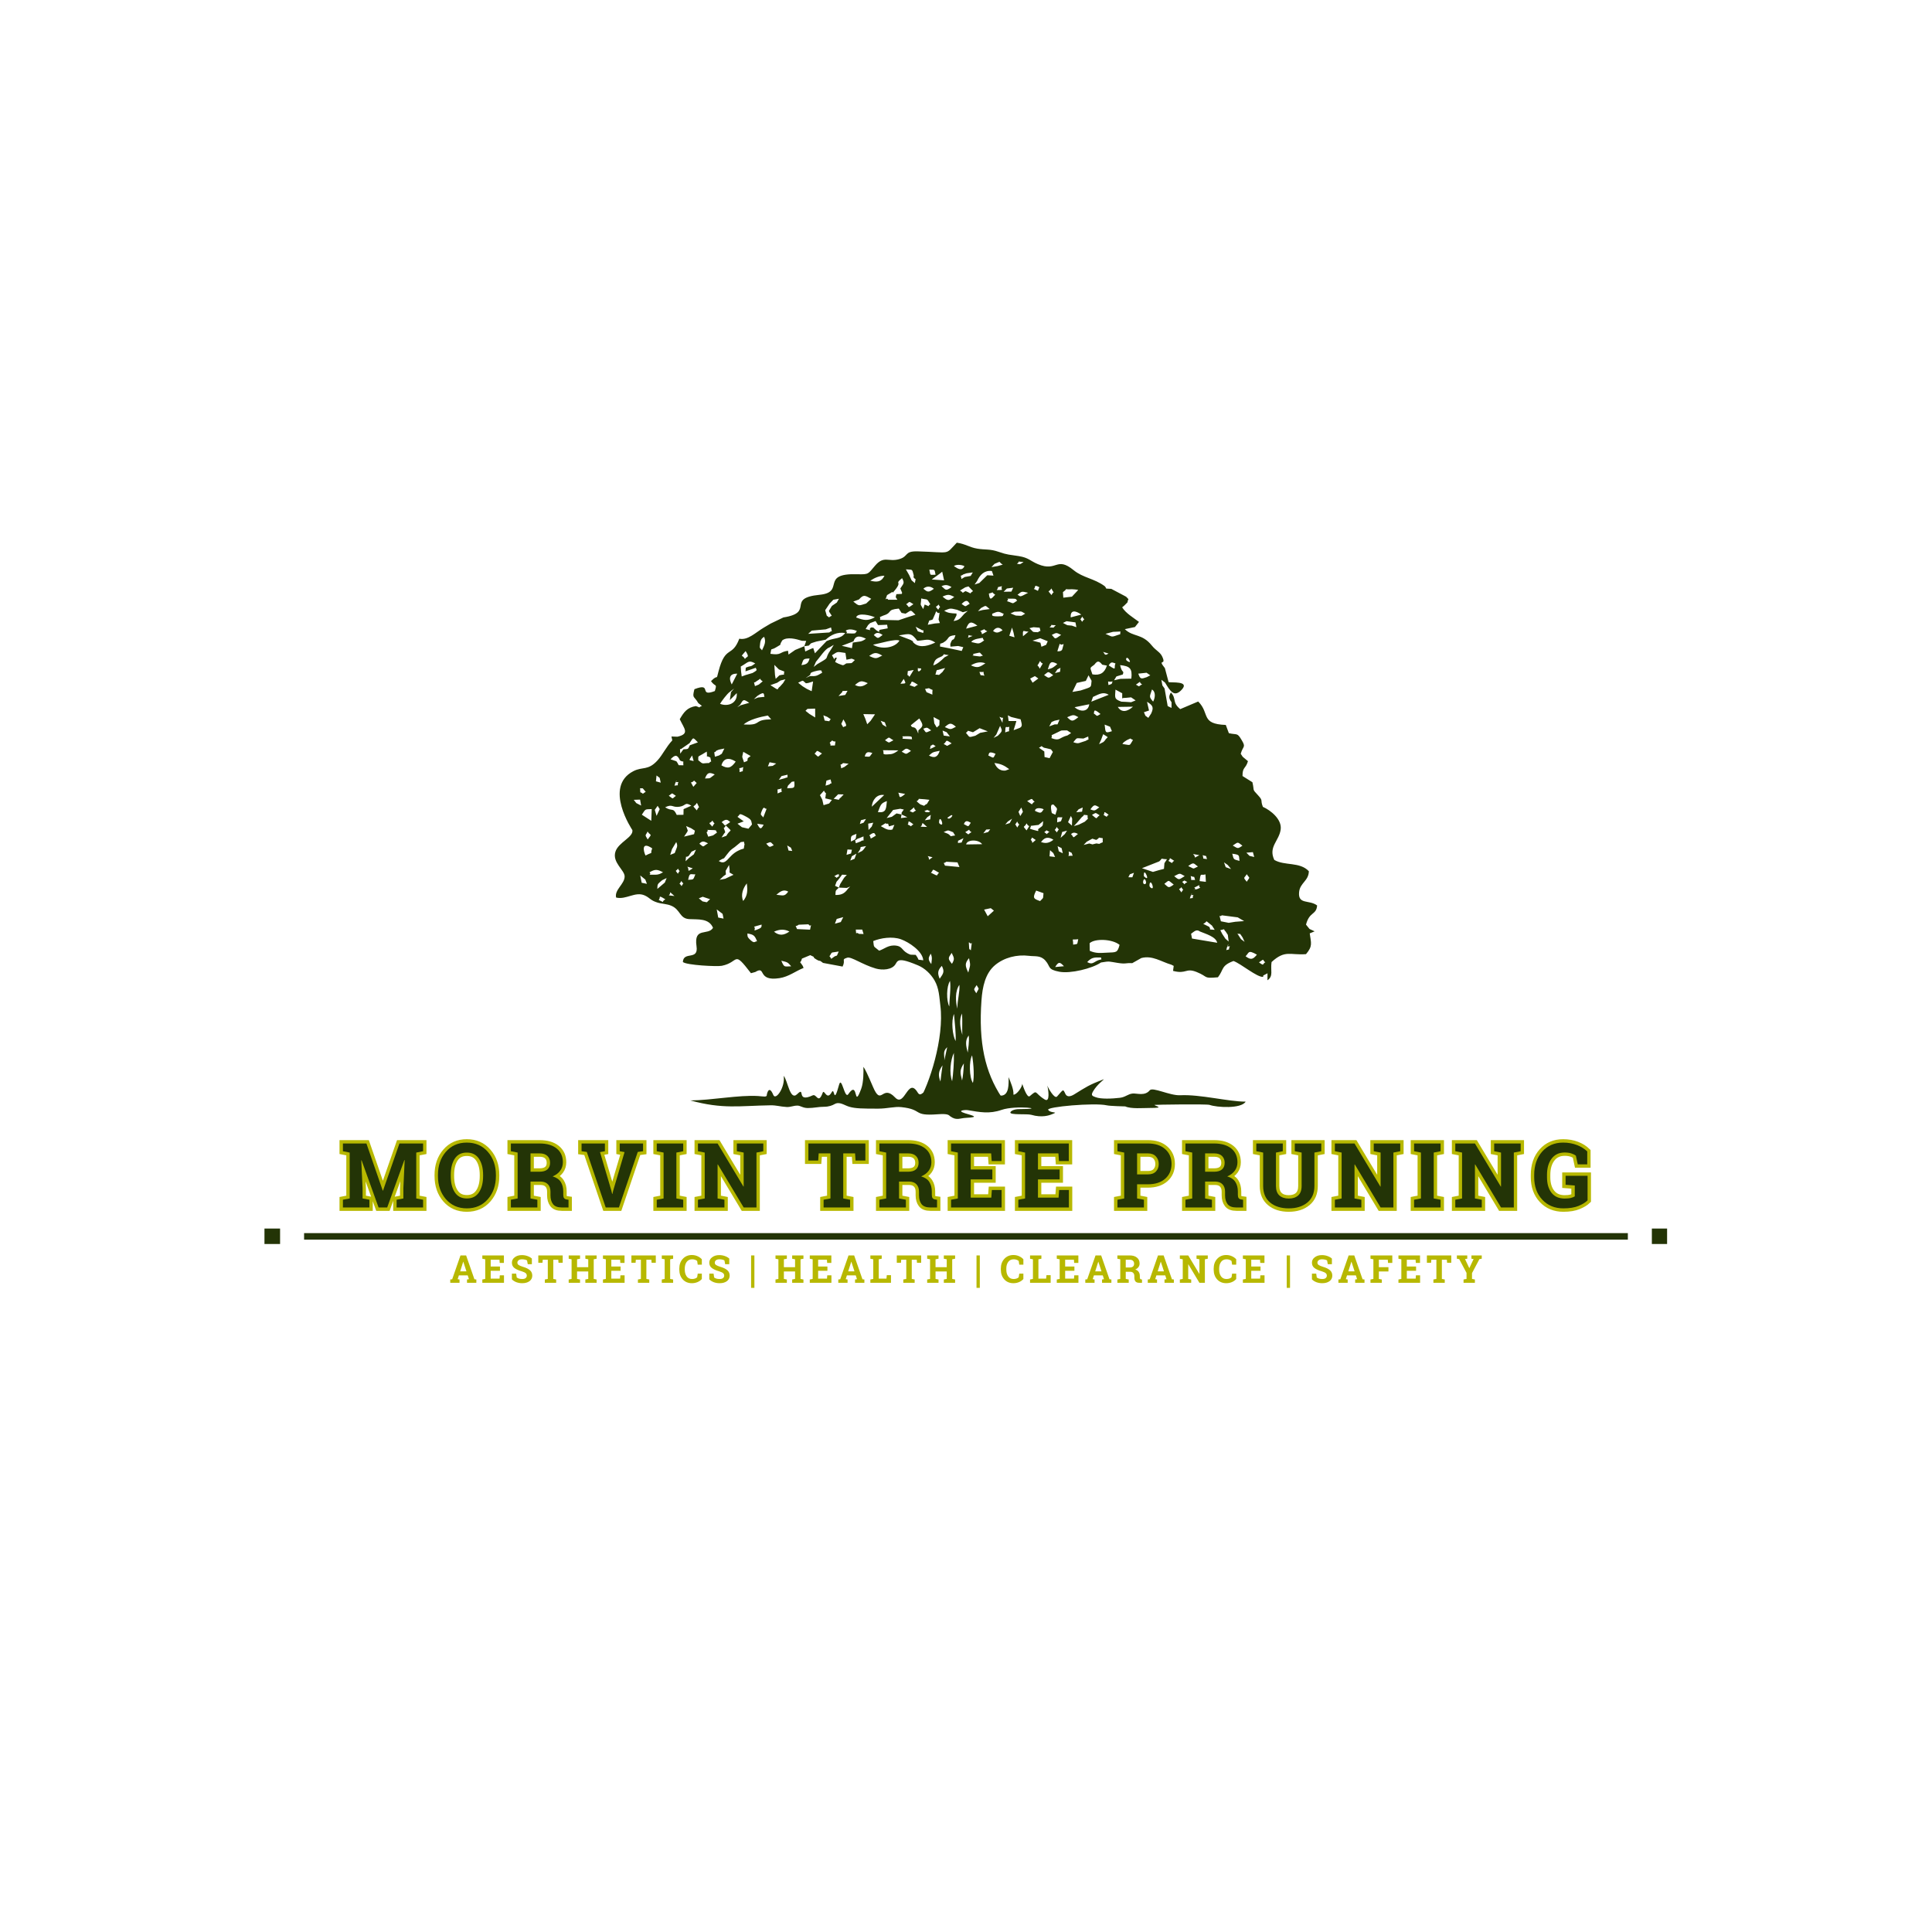 <svg xmlns="http://www.w3.org/2000/svg" xmlns:xlink="http://www.w3.org/1999/xlink" width="500" viewBox="0 0 375 375" height="500" preserveAspectRatio="xMidYMid meet"><defs><g></g><clipPath id="63e3e61d6e"><path d="M 119.34 105.336 L 255.652 105.336 L 255.652 213.957 L 119.34 213.957 Z M 119.34 105.336 " clip-rule="nonzero"></path></clipPath><clipPath id="f28b28eff9"><path d="M 134 207.023 L 241.828 207.023 L 241.828 217.086 L 134 217.086 Z M 134 207.023 " clip-rule="nonzero"></path></clipPath><clipPath id="f4c1caf9b3"><path d="M 51.332 238.457 L 55 238.457 L 55 241.457 L 51.332 241.457 Z M 51.332 238.457 " clip-rule="nonzero"></path></clipPath><clipPath id="9da12564a8"><path d="M 320 238.457 L 323.582 238.457 L 323.582 241.457 L 320 241.457 Z M 320 238.457 " clip-rule="nonzero"></path></clipPath></defs><g clip-path="url(#63e3e61d6e)"><path fill="#233406" d="M 188.684 204.848 C 189.02 206.77 189.109 209.203 188.84 210.199 C 188.117 209.121 188.07 205.895 188.684 204.848 Z M 182.539 209.926 C 182.043 208.668 182.172 207.887 182.941 206.785 C 182.773 208.102 182.633 209.023 182.539 209.926 Z M 186.738 209.723 C 186.348 208.133 186.23 207.766 187.082 206.398 C 187.027 207.789 186.93 208.859 186.738 209.723 Z M 184.809 209.863 C 184.211 208.316 184.488 205.715 185.148 204.367 C 185.203 206.105 185.012 208.594 184.809 209.863 Z M 183.293 205.82 C 183.352 204.711 182.926 204.109 183.855 203.258 Z M 187.844 204.312 C 187.457 202.914 187.305 201.891 188.031 200.988 C 188.18 202.258 187.898 203.508 187.844 204.312 Z M 185.172 196.812 C 185.355 199.008 185.559 200.496 185.488 202.082 C 184.879 201 184.582 198.164 185.172 196.812 Z M 186.789 200.859 C 186.371 199.496 186.121 197.918 186.73 196.719 C 186.844 198.414 186.711 199.445 186.789 200.859 Z M 189.57 191.207 C 190.055 192.176 190.121 191.578 189.492 192.793 C 189.051 191.938 188.844 192.25 189.57 191.207 Z M 185.812 195.785 C 185.457 194.273 185.359 192.391 186.219 191.16 C 186.332 192.457 185.82 194.164 185.812 195.785 Z M 184.254 195.355 C 183.668 194.195 183.691 191.484 184.395 190.398 C 184.609 191.602 184.262 194.156 184.254 195.355 Z M 188.086 185.977 C 188.41 187.531 188.352 187.168 187.941 188.773 C 187.336 187.508 187.219 186.984 188.086 185.977 Z M 182.395 189.977 C 181.926 188.895 182.004 188.32 182.809 187.473 C 183.34 188.566 183.18 188.863 182.395 189.977 Z M 204.805 187.703 C 205.465 186.641 205.688 186.664 206.512 187.543 Z M 244.367 186.793 C 245.629 185.867 244.953 186.457 245.602 186.77 C 244.953 187.082 245.492 187.609 244.367 186.793 Z M 184.773 187.078 C 183.941 186.047 184.008 185.988 184.719 184.957 C 185.227 185.977 185.316 186.152 184.773 187.078 Z M 153.57 187.559 C 152.227 187.586 152.238 187.852 151.652 186.473 C 152.785 186.773 152.859 186.691 153.57 187.559 Z M 213.781 186.211 C 212.277 186.48 212.281 187.418 211.02 186.746 C 211.863 185.824 212.359 185.816 213.711 185.848 Z M 180.652 185.109 C 181.027 185.875 180.824 186.438 180.766 187.129 C 179.914 186.066 180.352 185.746 180.652 185.109 Z M 241.766 185.605 C 242.477 184.938 242.172 184.281 243.965 185.301 C 243.203 186.227 242.785 186.387 241.766 185.605 Z M 162.016 185.625 L 161.344 186.109 C 160.828 185.152 160.93 185.977 161.289 185.113 L 161.504 184.883 L 162.797 184.688 L 162.449 185.473 Z M 238.012 184.418 C 238.074 184.312 238.121 183.93 238.152 183.879 C 238.926 182.559 237.676 183.984 238.719 183.652 C 238.301 184.523 238.934 184.145 238.012 184.418 Z M 211.5 183.07 C 212.523 182.125 215.902 182.242 217.309 183.398 C 216.883 184.969 216.703 184.824 214.883 184.91 C 213.543 184.973 212.758 185.09 211.527 184.555 Z M 188.098 183.789 C 187.957 182.016 188.137 183.488 188.621 183.031 L 188.438 184.457 C 188.109 184.082 188.152 184.477 188.098 183.789 Z M 179.203 186.395 C 177.699 186.129 178.711 186.648 177.738 185.336 L 176.727 185.301 C 174.984 184.668 175.336 183.75 173.973 183.551 C 172.473 183.328 171.645 184.215 170.641 184.527 C 169.504 183.547 169.664 184.051 169.496 182.66 C 170.949 182.055 173.203 181.719 174.863 182.309 C 176.406 182.855 179.094 184.633 179.203 186.395 Z M 208.297 183.352 C 208.316 181.93 207.805 182.5 209.285 182.301 C 209.02 183.359 209.34 183.199 208.297 183.352 Z M 241.18 181.949 L 241.574 182.812 L 240.871 182.285 L 240.176 181.199 C 240.867 181.441 240.453 180.871 241.18 181.949 Z M 231.188 181.242 C 231.812 180.801 232.215 180.297 232.914 180.801 C 234.051 181.281 236.008 181.812 236.262 182.992 L 231.371 182.172 Z M 146.945 182.711 C 146.43 182.684 146.5 183.32 145.441 182.242 C 144.926 181.719 145.141 181.5 145.062 181.191 C 146.281 181.387 146.504 181.582 146.945 182.711 Z M 237.898 180.805 L 238.32 181.461 L 238.48 182.754 L 237.852 182.203 L 237.242 181.281 L 236.863 180.547 C 238.098 180.285 237.281 180.277 237.898 180.805 Z M 167.355 180.43 L 167.621 181.293 L 166.715 181.262 C 166.02 180.656 166.266 181.891 166.109 180.434 Z M 150.234 180.844 C 151.34 180.324 152.312 180.336 153.227 180.809 C 152.09 181.605 151.234 181.633 150.234 180.844 Z M 155.035 179.484 L 156.93 179.406 C 157.387 180.195 157.59 178.715 157.23 180.449 L 154.703 180.332 C 154.328 179.344 154.281 180.039 155.035 179.484 Z M 147.824 179.461 C 147.773 179.598 148.016 179.98 147.32 180.277 C 145.738 180.949 146.895 180.367 146.355 179.871 Z M 235.242 179.652 L 235.773 180.48 C 234.199 180.301 235.242 180.652 234.695 179.891 L 233.547 179.32 C 234.621 178.848 233.578 178.383 235.242 179.652 Z M 237.125 177.656 L 240.242 178.059 L 241.484 178.785 L 239.77 178.914 L 238.492 179.121 L 236.973 178.82 C 236.488 176.98 236.844 178.211 237.125 177.656 Z M 162.406 178.367 L 163.676 178.012 L 163.195 178.969 L 162.055 179.289 Z M 192.312 176.277 L 192.918 176.758 L 191.715 177.844 L 191.016 176.551 Z M 140.254 177.387 L 140.438 178.301 L 139.406 178.098 L 139.117 176.512 Z M 136.398 174.059 L 137.832 174.539 C 136.887 175.281 137.617 175.184 136.363 174.957 L 135.641 174.363 Z M 230.945 174.379 C 231.016 174.273 231.078 173.941 231.105 173.895 C 231.824 172.82 230.641 173.988 231.641 173.699 C 231.273 174.566 231.934 174.191 230.945 174.379 Z M 127.844 174.672 C 128.355 174.227 127.531 173.57 129.145 174.562 C 128.16 175.086 129.289 175.32 127.844 174.672 Z M 201.879 174.898 C 200.617 174.449 200.367 174.332 201.121 172.859 L 202.543 173.367 C 202.414 174.52 202.645 174.109 201.879 174.898 Z M 129.82 173.781 C 130.449 173.215 129.531 172.746 130.91 173.918 Z M 150.691 173.672 C 151.438 173.051 152.059 172.543 152.996 173.059 C 152.262 174.062 152.012 173.801 150.691 173.672 Z M 144.254 174.879 C 143.711 173.695 144.262 172.336 144.953 171.469 C 145.129 172.844 145.121 173.812 144.254 174.879 Z M 229.309 173.215 C 228.543 172.121 228.93 172.824 229.312 172.195 C 229.707 173.102 229.867 172.199 229.309 173.215 Z M 231.797 172.293 C 233.516 171.426 232.348 171.941 232.98 172.301 L 232.359 172.574 C 230.766 172.871 232.562 172.801 231.797 172.293 Z M 162.82 172.285 L 164.367 172.344 L 165.023 172.066 L 164.57 172.531 C 163.863 173.539 163.184 173.727 162.156 173.715 C 162.211 172.68 162.156 172.973 162.82 172.285 Z M 223.113 171.922 C 223.098 171.074 223.477 171.078 223.707 171.887 C 223.977 172.84 223.121 172.273 223.113 171.922 Z M 226 171.551 C 227.047 170.77 226.598 170.773 227.82 171.695 C 226.738 172.461 226.848 172.273 226 171.551 Z M 132.289 171.992 C 131.75 171.137 131.758 171.914 132.266 170.988 C 132.617 171.832 132.879 170.977 132.289 171.992 Z M 229.457 171.18 C 230.125 170.824 229.621 170.793 230.461 171.211 C 229.418 171.703 230.34 171.938 229.457 171.18 Z M 221.875 171.18 C 221.918 170.594 222.27 170.387 222.441 171.16 C 222.566 171.742 221.832 171.793 221.875 171.18 Z M 242 169.68 C 242.566 170.602 242.707 170.062 241.988 171.145 C 241.23 170.199 241.473 170.539 242 169.68 Z M 232.844 171.02 C 233.062 169.199 233.035 170.023 233.98 169.715 L 234.059 171.164 Z M 128.535 170.84 L 129.398 170.426 L 129.039 171.305 L 127.586 172.543 C 127.629 171.535 127.57 171.66 128.535 170.84 Z M 231.969 170.805 C 230.754 170.73 231.414 171.055 231.109 170.027 C 232.094 170.445 231.621 169.812 231.969 170.805 Z M 125.258 170.73 L 125.566 171.551 L 124.551 171.344 L 124.27 169.922 Z M 227.914 170.062 C 229.23 169.344 228.941 169.555 229.953 170.051 C 228.785 170.754 228.938 170.918 227.914 170.062 Z M 163.086 171.586 L 162.82 172.285 L 162.086 171.934 L 162.375 171.145 C 162.871 170.605 163.059 170.297 163.449 169.773 L 164.367 169.816 L 163.844 170.371 Z M 161.934 170.062 L 162.434 169.777 C 163.598 169.461 162.367 169.648 162.934 170.008 C 161.902 170.57 162.902 170.555 161.934 170.062 Z M 133.566 170.773 C 133.883 169.305 133.938 169.75 134.965 169.711 C 134.508 170.824 134.715 170.684 133.566 170.773 Z M 222.02 170.016 C 221.988 168.715 222.449 169.602 222.586 169.965 C 222.938 170.93 222.023 170.137 222.02 170.016 Z M 219.305 169.703 L 220.102 169.41 L 219.789 170.281 L 219.012 170.273 Z M 140.77 170.562 L 139.688 170.766 L 140.438 170.051 L 140.898 169.73 L 140.844 169.035 L 141.504 167.895 L 141.617 168.781 L 141.605 169.352 L 142.371 169.797 Z M 126.062 169.32 C 127.18 168.656 127.598 168.738 128.695 169.312 C 128.191 169.562 127.961 169.781 127.141 169.781 C 125.16 169.773 126.668 169.867 126.062 169.32 Z M 180.688 169.391 C 181.34 168.855 180.613 168.422 182.281 169.414 C 181.621 169.766 182.477 170.324 180.688 169.391 Z M 131.582 169.594 C 130.93 168.715 131.172 169.238 131.598 168.605 C 132.027 169.484 132.066 168.625 131.582 169.594 Z M 134.469 168.543 C 133.133 169.445 133.918 168.867 133.414 168.219 Z M 238.293 167.883 L 238.957 168.684 L 237.91 168.316 L 237.582 167.387 Z M 230.633 168.102 C 231.812 167.207 231.676 167.645 232.523 168.184 C 231.34 168.727 232.004 168.707 230.633 168.102 Z M 183.68 167.266 L 185.848 167.387 L 186.23 168.289 L 183.422 168.023 C 183.07 167.137 183.074 167.762 183.68 167.266 Z M 226.77 167.09 C 227.426 166.637 226.523 166.215 227.91 167.082 C 227.141 167.504 228.008 167.785 226.77 167.09 Z M 224.902 168.91 L 223.785 169.238 L 221.656 168.516 L 225.008 167.195 C 225.879 166.395 224.965 166.734 226.512 166.777 L 226.016 167.543 L 225.926 168.645 Z M 234.273 166.75 C 233.188 166.535 233.738 166.914 233.434 165.988 C 234.316 166.285 233.996 165.871 234.273 166.75 Z M 180.059 166.164 L 181.008 166.391 C 179.82 167.254 180.633 166.742 180.059 166.164 Z M 232.801 165.988 C 231.305 166.738 232.379 166.508 231.566 165.766 Z M 165.348 166.191 L 166.23 165.695 L 165.871 166.691 L 165.035 167.027 Z M 243.184 165.398 L 243.445 166.34 L 242.531 166.125 L 241.922 165.504 Z M 240.586 167.102 C 239.469 166.762 239.477 166.973 239.18 165.703 C 240.762 165.918 240.422 166.016 240.586 167.102 Z M 208.207 166.102 C 206.801 166.047 207.656 166.535 207.43 165.273 C 208.137 165.609 207.91 165.297 208.207 166.102 Z M 204.445 165.578 L 204.789 166.34 L 203.715 166.211 L 203.809 165.02 Z M 133.812 166.461 L 133.07 167.164 C 133.277 165.641 132.902 166.652 133.672 166.133 L 134.234 165.305 L 135.086 164.918 L 134.664 165.832 Z M 206.055 164.621 L 206.285 165.621 L 205.512 165.238 L 205.281 164.238 Z M 164.492 164.883 L 165.355 164.93 L 165.184 165.668 L 164.312 165.926 Z M 167.34 165.168 L 166.473 165.598 L 166.98 164.82 L 167.055 164.406 L 168.105 164.227 L 167.605 164.902 Z M 153.516 164.535 L 153.777 165.172 L 153.055 165.094 L 152.797 164.102 Z M 142.598 164.426 L 143.789 163.449 C 144.844 163.379 144.207 163.184 144.52 163.859 C 144.188 165.27 144.793 164.336 143.219 165.152 C 141.258 166.148 141.023 168.094 139.512 167.121 C 141.047 166.145 140.066 167.16 141.117 165.832 C 141.742 165.047 141.762 165.012 142.598 164.426 Z M 126.594 164.668 C 126.035 166.094 127.117 165.129 125.297 166.055 C 124.832 165.094 124.52 163.258 126.594 164.668 Z M 239.277 164.117 C 240.32 163.477 240.086 163.293 241.152 164.141 C 240.176 164.844 240.246 164.66 239.277 164.117 Z M 130.957 165.582 L 130.086 165.926 L 130.434 164.816 L 131.258 163.441 C 131.652 164.32 131.336 164.492 130.957 165.582 Z M 187.527 163.906 C 187.672 162.93 189.945 162.875 190.633 163.859 Z M 148.723 163.746 C 149.719 163.355 149.469 163.34 150.184 164.062 C 149.25 164.496 149.441 164.516 148.723 163.746 Z M 137.43 163.688 C 136.262 164.367 136.75 164.551 135.746 163.766 C 136.406 163.02 136.84 163.441 137.43 163.688 Z M 210.926 163.379 L 212.027 162.789 L 212.777 163.027 L 212.859 162.98 C 213.699 162.484 212.797 162.531 214.047 162.699 C 213.957 163.883 214.324 163.234 213.371 163.797 L 212.797 163.711 L 212.047 163.895 L 211.434 163.719 L 210.332 164.004 Z M 202.043 163.426 C 202.25 163.359 202.824 161.961 204.473 162.996 C 203.586 163.695 202.879 163.75 202.043 163.426 Z M 200.059 163 C 200.445 162.75 199.898 162.207 201.035 163.043 C 199.883 163.973 200.723 163.586 200.059 163 Z M 185.957 163.195 L 187.016 162.688 L 186.641 163.535 L 185.934 163.625 Z M 166.477 162.785 L 166.816 162.676 L 167.602 162.344 C 167.605 163.734 167.754 162.793 167.07 163.305 L 166.969 163.355 L 166.117 163.676 C 165.965 162.738 165.777 163.352 166.477 162.785 Z M 125.695 161.398 C 126.273 162.285 126.668 161.715 125.715 162.938 C 125.055 161.875 125.348 162.23 125.695 161.398 Z M 170.02 162.191 C 168.422 163.164 169.301 162.637 168.723 162.152 C 169.934 161.168 169.785 162.074 170.02 162.191 Z M 165.172 163.34 C 165.113 162.102 165.211 162.281 166.238 161.848 C 166.023 162.891 166.379 162.781 165.172 163.34 Z M 209.234 161.867 C 207.977 162.91 208.57 162.496 207.883 161.918 C 208.301 161.473 208.719 161.602 209.234 161.867 Z M 137.148 161.551 C 137.91 160.914 136.348 161.098 138.25 161.113 C 139.438 161.125 138.801 161.332 139.195 161.582 L 138.406 162.152 L 137.473 162.402 Z M 206.172 161.48 L 207.109 161.227 L 206.676 161.898 L 205.859 162.625 Z M 202.691 161.516 C 203.395 161.062 202.809 161.047 203.703 161.484 C 202.859 161.855 203.656 162.188 202.691 161.516 Z M 187.355 161.516 C 188.668 160.766 187.695 161.035 188.566 161.52 C 187.641 162.039 188.262 162.129 187.355 161.516 Z M 184.992 161.527 L 185.391 162.168 C 184.047 162.309 184.953 162.523 184.039 161.859 L 183.164 161.5 C 184.219 161.07 183.84 161.105 184.992 161.527 Z M 205.121 161.57 C 204.574 160.723 204.594 161.496 205.145 160.504 C 205.473 161.367 205.812 160.449 205.121 161.57 Z M 191.422 161.016 L 192.203 160.969 L 191.805 161.492 L 190.863 161.75 Z M 199.262 159.809 C 199.746 160.82 200.105 159.754 199.254 161.18 C 198.363 160.102 198.777 160.785 199.262 159.809 Z M 141.199 161.875 L 140.98 162.238 L 140.055 162.551 L 140.547 161.801 L 140.766 161.535 C 140.352 160.035 140.336 161.297 140.871 160.211 C 142.195 161.594 141.918 160.852 141.199 161.875 Z M 134.145 160.758 L 134.883 161.234 L 134.715 161.914 L 132.781 162.387 L 133.422 161.426 L 133.492 161.195 L 133.18 160.336 Z M 171.867 159.793 C 172.496 160.156 172.242 159.391 172.543 160.398 L 173.598 160.105 L 173.23 161 C 172.711 161.09 173.242 161.109 172.375 161.035 C 172.301 161.031 171.938 160.879 171.824 160.832 L 170.965 160.355 Z M 201.656 160.824 C 201.113 161.105 202.281 161.578 200.5 161.051 C 199.367 160.715 200.227 160.812 200.055 160.301 L 201.582 160.113 L 202.484 159.379 C 202.344 160.418 202.559 160.133 201.656 160.824 Z M 197.449 160.625 C 196.875 159.586 197.004 160.367 197.422 159.453 C 197.941 160.559 198.055 159.492 197.449 160.625 Z M 188.43 159.695 C 187.875 160.547 188.094 160.496 187.082 159.953 C 187.449 159.023 187.98 159.477 188.43 159.695 Z M 178.691 160.465 C 179.328 159.91 178.543 159.23 179.945 160.508 Z M 176.18 160.027 C 176.535 159.734 175.898 158.898 177.289 160.012 C 176.441 160.473 177.297 160.547 176.18 160.027 Z M 168.516 159.867 L 169.496 159.68 L 169.199 160.445 L 168.586 161.102 Z M 146.969 159.891 L 148.223 160.07 C 147.703 161.09 147.496 160.957 146.969 159.891 Z M 138.281 159.27 C 138.789 160.262 138.871 159.324 138.262 160.445 C 137.273 159.395 137.805 159.988 138.281 159.27 Z M 208.109 158.914 L 208.059 160.25 L 207.309 159.582 L 207.863 158.367 Z M 182.27 159.656 C 182.281 158.668 182.645 158.859 182.844 159.578 C 183.086 160.441 182.266 159.91 182.27 159.656 Z M 141.742 159.555 C 140.262 160.551 140.98 160.266 140.066 159.582 C 141.133 158.66 141.402 159.379 141.742 159.555 Z M 195.613 159.461 L 196.445 158.906 L 195.992 159.758 L 195.113 160.031 Z M 167.109 159.203 L 168.09 158.957 L 167.621 159.684 L 166.898 159.941 Z M 209.402 160.062 L 208.434 160.344 L 209.051 159.688 L 209.98 158.605 C 210.852 157.98 209.809 158.152 211.105 158.238 C 211.031 159.348 211.52 158.512 210.551 159.496 Z M 205.195 159.621 C 205.246 158.332 205.07 158.695 206.207 158.641 C 205.828 159.746 206.047 159.309 205.195 159.621 Z M 180 158.609 L 180.66 158.16 L 180.551 159.043 L 179.512 159.215 Z M 174.992 158.09 L 176.113 158.625 L 174.867 158.789 Z M 214.191 158.168 C 214.566 157.852 213.938 157.184 215.195 158.152 C 214.461 158.57 215.277 158.777 214.191 158.168 Z M 211.949 158.168 C 212.934 157.637 212.5 157.742 213.438 158.242 C 212.609 158.797 213.152 159.199 211.949 158.168 Z M 183.875 158.738 C 184.371 158.379 184.441 158.34 184.441 158.336 C 185.422 157.777 184.344 159.379 183.875 158.738 Z M 145.961 160.027 L 145.273 160.852 L 144.004 160.562 L 143.148 159.879 L 144.355 159.422 L 143.141 158.547 C 143.723 158.133 143.281 157.711 144.602 158.395 C 145.98 159.109 145.773 159.262 145.961 160.027 Z M 197.691 157.578 L 198.238 156.738 L 198.547 157.57 L 198.035 158.395 Z M 127.098 157.191 L 127.648 156.41 L 128.051 157.055 L 127.441 158.359 Z M 202.582 157.078 C 202.059 157.852 202.043 157.938 200.902 157.395 C 200.855 156.777 201.883 156.738 202.582 157.078 Z M 179.414 157.426 C 180.156 157.164 179.785 157.109 180.559 157.48 C 180.453 157.535 180.312 157.645 180.246 157.656 L 179.672 157.629 C 179.625 157.523 179.5 157.488 179.414 157.426 Z M 176.566 157.426 C 178.012 156.238 177.008 156.805 177.801 157.316 C 176.934 157.754 177.527 157.844 176.566 157.426 Z M 173.102 158.543 L 172.098 158.785 L 172.594 158.164 L 173.355 157.211 L 174.742 156.98 L 175.434 157.129 L 175.008 157.715 L 174.992 158.09 L 174.016 157.883 Z M 148.148 158.668 C 147.785 158.148 147.52 158.281 147.789 157.582 C 148.336 156.164 148.355 157.086 148.801 156.98 Z M 124.578 158.133 C 125.379 156.879 125.211 157.133 126.5 157.039 L 126.41 159.316 Z M 209.359 157.086 L 210.156 156.73 L 210.027 157.547 L 208.902 157.656 Z M 211.645 157.09 C 212.422 156.059 212.457 156.211 213.375 156.699 C 212.523 157.32 212.531 157.48 211.645 157.09 Z M 135.277 155.832 C 135.891 157.254 135.734 156.195 135.254 157.297 C 134.207 156.062 134.602 156.902 135.277 155.832 Z M 204.867 158.133 C 204.098 157.773 204.172 158.008 204.055 157.312 C 203.801 155.816 204.426 156.25 204.477 156.156 C 205.438 157.191 205.215 156.719 204.867 158.133 Z M 170.398 157.629 C 170.965 156.223 170.891 155.945 172.145 155.488 C 171.984 156.852 172.113 157.844 170.398 157.629 Z M 132.684 157.051 L 132.66 158.152 L 131.352 158.168 C 130.629 156.625 130.539 157.594 129.098 156.699 C 130.551 155.973 130.434 156.797 131.898 156.582 C 133.219 156.387 132.863 155.582 134.188 156.383 Z M 179.512 155.141 L 180.398 155.242 L 179.941 156 L 179.918 156.031 C 178.953 156.484 179.887 156.531 178.676 156.148 C 178.539 156.105 178.02 155.605 177.914 155.527 C 178.871 154.918 177.535 155.035 179.512 155.141 Z M 124.242 155.203 L 124.445 156.359 L 123.508 155.883 L 123.016 155.246 Z M 199.367 155.488 C 200.738 154.742 200.098 155.172 200.828 155.598 C 199.953 156.078 200.852 156.488 199.367 155.488 Z M 169.215 156.582 C 169.297 155.305 170.191 154.082 171.617 154.316 Z M 162.684 154.172 L 163.758 154.199 L 163.211 154.785 C 162.422 155.324 163.484 155.34 161.82 155.043 Z M 159.152 154.34 L 159.926 153.465 C 160.457 154.512 160.367 153.207 160.188 154.961 L 161.465 155.262 L 160.941 155.953 L 159.852 156.285 L 159.609 155.223 Z M 129.816 154.453 C 130.703 153.859 130.223 153.863 131.191 154.48 C 130.363 155.035 130.848 155.215 129.816 154.453 Z M 175.695 154.102 C 174.223 155.352 174.738 154.367 174.34 153.855 Z M 151.703 153.023 C 151.488 153.922 152.348 153.395 150.922 154.008 C 150.996 152.816 150.598 153.461 151.703 153.023 Z M 124.758 153.012 L 125.332 153.699 C 124.34 154.254 125.23 154.145 124.281 153.77 L 124.242 153 Z M 152.77 153 C 153.062 152.414 152.621 152.797 153.359 152.066 C 153.98 151.457 153.512 151.871 154.164 151.656 C 154.316 153.137 154.148 152.918 152.77 153 Z M 134.719 151.512 L 135.227 151.98 L 134.574 152.723 C 133.855 151.285 134.047 152.273 134.719 151.512 Z M 130.91 152.496 C 130.98 152.398 131.051 152.016 131.082 151.969 C 131.77 150.969 130.625 152.016 131.676 151.785 C 131.293 152.727 132.047 152.289 130.91 152.496 Z M 160.406 151.523 L 161.207 151.285 C 161.551 152.562 161.379 151.75 161 152.262 L 160.242 152.496 Z M 128.043 150.98 L 128.25 151.91 L 127.316 151.652 L 127.434 150.52 Z M 151.691 150.637 L 152.863 150.367 C 152.789 151.211 153.094 150.699 152.309 151.059 L 151.172 151.367 Z M 136.84 151.102 C 137.309 149.875 137.684 149.867 138.734 150.324 C 137.547 151.184 138.086 151.043 136.84 151.102 Z M 144.27 148.887 C 144.027 150.023 144.5 149.523 143.543 149.871 C 143.609 148.605 143.137 149.391 144.27 148.887 Z M 163.641 148.113 L 164.715 148.238 L 163.922 148.848 L 163.277 149.133 C 163.109 147.816 162.953 148.816 163.641 148.113 Z M 195.164 149.566 C 193.836 149.699 193.266 148.691 193.02 148.098 C 194.27 148.254 194.902 148.559 195.895 149.293 Z M 149.371 147.953 L 150.664 148.195 L 149.992 148.656 L 149.051 148.754 Z M 140.027 148.559 C 140.449 147.074 141.555 147.016 142.801 147.824 C 141.906 149.066 141.312 149.289 140.027 148.559 Z M 134.332 146.629 L 134.641 147.719 C 133.633 147.441 133.637 147.746 134.332 146.629 Z M 131.988 147.602 C 132.949 148.148 132.531 147.277 132.645 148.543 C 131.262 148.461 132.043 148.785 131.285 147.762 L 130.156 147.379 C 131.039 146.43 131.48 146.465 131.988 147.602 Z M 145.066 147.684 L 144.414 147.965 C 143.965 146.543 144.016 147.238 144.27 145.926 L 145.699 146.746 L 145.137 147.172 Z M 136.375 146.371 L 137.176 145.883 C 137.379 147.434 136.801 146.445 137.871 147.039 C 138.117 148.344 138.156 147.461 137.633 148.102 C 136.207 148.113 136.562 148.449 135.535 147.559 C 135.562 146.648 135.352 146.969 136.375 146.371 Z M 193.234 146.312 C 192.719 147.27 193.004 147.199 191.812 146.629 C 192.023 146.535 191.652 145.598 193.234 146.312 Z M 158.109 146.273 C 158.773 145.691 158.277 145.48 159.547 146.258 C 158.578 146.949 159.055 147.117 158.109 146.273 Z M 180.309 146.652 C 181.102 145.941 181.031 146.012 182.398 145.727 C 182.012 146.965 181.391 147.23 180.309 146.652 Z M 167.844 146.832 C 168.094 145.891 168.469 145.879 169.324 146.156 C 168.625 147.027 169.062 146.895 167.844 146.832 Z M 139.566 146.633 L 138.766 146.883 C 138.539 145.43 138.633 146.352 139.043 145.707 L 139.531 145.508 L 140.602 145.285 L 140.094 146.305 Z M 202.633 145.129 L 203.133 145.238 C 204.312 145.562 203.785 145.238 204.363 145.953 L 203.723 147.16 L 202.746 146.941 L 202.699 145.859 L 202.594 145.789 L 201.664 145.133 C 202.516 144.734 201.824 144.68 202.633 145.129 Z M 175.016 145.902 C 175.875 145.277 175.805 145.051 176.824 145.758 C 175.699 146.48 176.059 146.449 175.016 145.902 Z M 174.375 145.641 C 173.941 145.969 173.473 146.324 172.844 146.383 C 170.805 146.57 171.785 146.223 171.363 145.617 Z M 180.574 144.789 C 181.336 144.445 180.805 144.371 181.613 144.836 C 179.742 145.883 180.863 145.008 180.574 144.789 Z M 161.527 143.723 C 162.277 144.316 162.234 143.297 162.055 144.695 C 160.582 144.703 161.531 144.832 161.043 144.164 Z M 218.902 143.57 C 219.859 143.207 219.031 143.289 219.914 143.621 C 219.121 144.859 219.629 144.656 217.852 144.406 C 218.109 144.121 217.922 144.188 218.43 143.852 C 218.559 143.762 218.754 143.629 218.902 143.57 Z M 184.715 144.293 C 183.453 144.934 184.172 144.859 183.168 144.414 C 183.914 143.863 183.348 143.363 184.715 144.293 Z M 133.895 144.656 C 133.52 145.469 133.633 145.375 132.652 145.441 L 132.031 146.281 C 131.992 144.801 131.844 145.77 132.465 145.188 L 133.836 144.246 C 134.637 143.086 134.41 143.023 135.465 144.09 Z M 171.773 143.672 C 172.809 142.934 172.305 143.07 173.41 143.684 C 172.348 144.199 172.762 144.309 171.773 143.672 Z M 214.18 144.02 L 213.328 144.449 L 213.715 143.609 L 214.125 142.508 C 215.445 143.363 214.988 142.832 214.441 143.75 Z M 210.289 143.348 L 211.23 142.957 C 211.246 143.871 211.504 143.301 210.738 143.801 C 209.34 144.199 209.453 144.461 208.328 144.059 C 209.191 143.074 208.715 143.297 210.289 143.348 Z M 175.129 143.383 C 175.648 142.91 174.285 142.914 176.184 142.91 C 177.359 142.91 176.848 143.195 177.043 143.492 Z M 207.121 141.766 L 207.906 142.281 L 207.203 142.742 C 205.551 143.16 205.758 143.918 204.078 143.266 C 204.406 142.402 203.484 143.039 205.191 142.184 C 206.316 141.621 205.832 141.82 207.121 141.766 Z M 183.742 142.117 L 184.375 142.938 L 183.176 142.777 L 182.953 141.805 Z M 215.457 141.055 L 215.824 141.922 C 214.512 142.348 214.586 142.242 214.41 140.645 Z M 195.914 141.066 C 195.699 142.355 196.258 141.684 195.105 142.164 C 195.168 140.547 195.211 141.348 195.914 141.066 Z M 193.68 142.805 L 192.852 143.223 L 193.387 142.566 L 194.117 140.891 C 194.531 141.844 194.676 141.82 193.68 142.805 Z M 189.312 142.809 C 187.898 143.176 188.301 143.168 187.48 142.227 C 188.184 141.883 187.266 141.641 188.855 142.129 L 190.145 141.34 L 191.734 141.957 L 190.238 142.25 Z M 179.203 141.441 C 180.051 141.125 179.895 141.184 180.742 141.766 C 179.543 142.285 179.824 142.336 179.203 141.441 Z M 183.387 141.125 C 184.348 140.281 184.566 140.246 185.543 141.062 C 184.504 141.598 184.586 141.676 183.387 141.125 Z M 176.793 140.773 C 177.34 140.344 177.855 139.875 178.434 139.453 C 179.273 140.805 179.242 140.902 178.254 141.766 L 178.23 142.375 C 177.586 140.512 177.137 141.617 176.793 140.773 Z M 163.699 139.633 C 164.797 141.352 163.91 140.812 163.672 141.164 C 163.172 140.168 163.199 140.867 163.699 139.633 Z M 171.75 140.203 L 172.062 141.105 L 171.332 140.672 L 170.938 139.902 Z M 204.699 140.605 L 203.652 140.988 L 204.117 140.137 L 204.711 139.887 L 205.652 139.684 L 205.262 140.602 Z M 182.363 139.797 L 182.324 140.762 L 181.828 141.215 L 181.348 140.414 L 181.203 139.18 Z M 194.578 140.293 L 193.988 139.125 C 195.051 139.695 194.637 138.691 194.578 140.293 Z M 207.137 139.211 C 208.344 138.707 208.359 138.668 209.312 139.199 C 208.191 140.074 208.047 140.109 207.137 139.211 Z M 196.266 139.168 L 198.105 139.621 C 198.223 140.312 198.633 140.992 197.883 141.301 L 196.738 141.727 L 197.094 140.594 L 197.277 139.953 L 195.773 139.953 L 195.629 138.844 Z M 160.578 139.145 L 161.262 139.609 C 160.613 140.055 161.613 140.07 160.066 139.863 L 159.812 138.84 Z M 149.035 138.883 L 149.688 139.621 L 148.707 139.676 C 146.418 139.902 147.684 140.82 144.344 140.621 C 145.395 139.668 147.574 139.145 149.035 138.883 Z M 168.98 139.914 L 168.328 140.578 L 167.965 139.527 L 167.57 138.609 L 169.844 138.648 Z M 212.285 138.469 C 212.5 138.301 212.031 137.25 213.609 138.59 C 212.691 139.125 213.109 139.016 212.285 138.469 Z M 156.727 137.594 L 158.219 137.539 L 158.227 139.262 L 157.121 138.582 L 156.344 137.965 Z M 223.438 138.5 L 222.887 139.336 L 222.324 138.922 L 222.035 138.242 L 223.023 137.91 L 222.637 136.215 C 223.77 136.91 223.988 137.297 223.438 138.5 Z M 219.914 137.168 C 218.895 138.066 217.75 138.457 216.965 137.215 Z M 211.422 136.695 C 211.234 138.215 209.68 138.242 208.582 137.27 Z M 143.785 136.883 L 143.102 137.273 L 143.656 136.785 C 144.305 135.699 144.281 135.664 145.426 136.418 Z M 217.824 134.566 L 217.816 135.559 L 218.043 135.477 L 218.641 135.441 L 219.547 135.352 L 220.426 135.953 L 219.547 136.301 L 218.613 136.238 L 217.652 136.191 C 216.227 135.676 216.41 135.449 216.516 133.855 Z M 212.645 135.867 L 211.82 136.199 L 212.148 135.273 C 213.336 134.738 214.121 134.199 215.211 134.855 Z M 147.141 135.387 L 146.328 135.707 L 146.996 135.082 C 148.617 133.949 148.188 134.969 148.395 135.25 Z M 223.82 136.184 C 222.938 135.156 223.16 135.262 223.602 133.828 C 224.422 134.348 224.168 135.566 223.82 136.184 Z M 163.305 134.516 C 163.902 133.969 162.844 134.191 164.508 134.086 L 164.059 134.887 L 162.754 135.094 Z M 141.672 134.281 L 142.484 133.645 L 141.883 134.352 L 141.66 135.891 L 143.004 134.531 C 143.191 136.535 141.262 137.219 139.762 136.609 C 139.984 136.207 141.133 134.633 141.672 134.281 Z M 180.309 133.578 C 181.328 134.203 180.914 133.438 180.973 134.828 L 179.844 134.355 L 179.551 133.723 Z M 220.484 132.891 C 221.832 131.984 220.824 132.387 221.688 132.836 C 220.797 133.258 221.426 133.395 220.484 132.891 Z M 210.707 133.707 L 209.723 134.031 L 208.152 134.305 L 209.004 132.555 L 210.758 132.164 L 211.281 131.074 L 211.875 132.137 C 211.727 133.285 211.973 133.285 210.707 133.707 Z M 215.957 132.262 C 215.684 132.895 215.961 132.68 215.152 132.969 C 215.059 131.832 214.895 132.504 215.957 132.262 Z M 176.547 132.988 C 177.199 132.41 176.457 131.84 178.168 132.914 C 177.168 133.398 178.016 133.473 176.547 132.988 Z M 175.418 131.773 C 175.859 132.738 175.961 132.641 174.777 132.719 Z M 165.953 132.949 C 167 132.074 167.215 132.082 168.438 132.602 C 167.641 133.184 166.938 133.492 165.953 132.949 Z M 156.43 132.625 L 156.883 132.562 L 157.82 132.273 L 157.543 134.16 L 156.605 133.715 L 155.773 133.199 L 154.922 132.516 C 156.094 131.965 155.645 132.012 156.43 132.625 Z M 146.867 132.203 C 148.113 131.477 147.09 131.699 148.043 132.242 L 147.285 132.871 L 146.539 133.176 C 146.27 131.977 146.242 132.793 146.867 132.203 Z M 151.391 133.262 C 150.617 133.789 151.523 134.246 149.539 132.988 L 150.844 132.523 L 151.512 132.082 L 152.449 131.848 L 152.004 132.578 Z M 200.426 132.516 L 199.953 131.711 L 200.875 131.23 L 201.539 131.699 Z M 222.547 130.578 L 223.273 131.082 L 222.574 131.438 C 221.512 131.809 221.32 131.867 220.941 130.754 Z M 202.656 131.035 C 203.617 130.281 203.316 130.266 204.43 131.055 C 203.438 131.684 203.652 131.703 202.656 131.035 Z M 142.027 132.852 C 141.391 131.609 141.617 130.719 143.098 130.762 Z M 191.074 131.156 C 190.051 130.91 190.496 131.383 190.105 130.418 C 191.48 130.539 190.59 130.031 191.074 131.156 Z M 157.199 131.23 L 156.375 131.609 L 157.227 131.035 C 157.367 130.695 157.195 130.559 158.082 130.32 C 159.988 129.805 159.285 130.375 159.609 130.559 C 158.508 131.207 158.441 131.277 157.199 131.23 Z M 176.207 130.254 L 177.344 130.039 L 176.926 130.719 L 176.527 131.371 C 175.98 130.602 176.117 131.613 176.207 130.254 Z M 205.242 129.934 L 205.832 129.621 L 205.758 130.395 L 204.766 130.645 Z M 182.484 129.914 L 183.453 129.664 L 182.938 130.422 C 181.934 131.27 182.598 130.941 181.566 130.945 C 181.918 129.652 181.703 130.234 182.484 129.914 Z M 178.152 129.918 C 178.215 129.23 177.902 129.805 178.566 129.73 C 179.312 129.652 178.059 130.926 178.152 129.918 Z M 218.578 131.742 L 217.477 131.766 L 216.246 132.039 L 216.695 131.297 L 217.934 130.918 C 218.242 130.027 217.766 130.793 217.414 129.098 C 219.301 129.301 219.82 129.723 219.59 131.723 Z M 212.41 129.012 C 213.012 128.238 213.266 128.184 213.949 129.02 L 214.848 129.188 C 214.391 130.633 213.512 131.148 212.031 130.891 C 211.605 129.477 211.391 129.773 212.41 129.012 Z M 151.195 129.941 L 152.242 130.348 C 151.957 131.277 152.688 130.75 151.281 131.078 L 150.559 131.762 L 150.426 131.016 L 150.297 129.051 Z M 216.512 128.77 C 216.109 129.613 216.934 130.305 215.203 129.156 C 215.668 128.355 215.883 128.578 216.512 128.77 Z M 201.875 128.297 C 202.402 129.277 202.738 128.09 201.812 129.789 C 201.301 128.645 201.129 129.789 201.875 128.297 Z M 203.383 129.914 C 203.777 128.699 203.828 128.113 205.23 128.875 C 204.621 129.461 204.23 129.734 203.383 129.914 Z M 191.266 128.754 C 190.129 129.48 189.793 129.762 188.457 129.145 C 189.367 128.586 190.344 128.383 191.266 128.754 Z M 144.754 129.598 L 144.703 130.309 L 146.73 129.602 C 146.664 130.051 147.367 129.902 146.062 130.629 C 146.055 130.633 144.789 131.008 144.668 131.043 L 143.965 131.305 L 143.84 130.297 L 143.781 129.371 C 145.25 128.574 145.25 128.016 146.594 128.777 C 145.43 129.629 146.016 129.066 144.754 129.598 Z M 155.559 129.098 C 155.973 127.965 155.789 127.859 157.137 127.812 C 156.891 128.734 156.578 128.969 155.559 129.098 Z M 218.598 128.094 C 218.504 127.734 218.777 127.383 219.191 128.09 C 219.68 128.918 218.637 128.246 218.598 128.094 Z M 182.836 127.379 C 183.656 126.824 182.43 126.945 184.141 127.156 L 183.336 127.578 C 182.652 128.277 181.805 128.98 181.145 129.152 C 181.441 127.961 181.703 127.879 182.836 127.379 Z M 168.711 127.316 C 169.77 126.559 170.105 126.613 171.246 127.242 C 170.074 127.848 170.031 127.949 168.711 127.316 Z M 164.297 128.051 C 165.598 127.832 165.027 127.723 165.93 128.105 C 165.059 128.93 165.574 128.648 164.266 128.762 C 163.5 129.277 163.762 129.168 162.688 128.801 L 162.098 128.488 L 162.434 127.688 C 161.516 127.465 162.445 128.809 161.484 127.188 C 162.754 126.367 162.391 126.512 164.098 126.738 Z M 144.727 126.375 C 145.594 127.758 144.949 127.297 144.598 127.91 C 144.082 126.922 143.523 127.793 144.727 126.375 Z M 190.789 127.266 C 190.008 127.398 190.754 127.488 189.613 127.352 C 187.918 127.156 189.352 127.316 188.844 126.941 C 190.738 126.582 189.836 126.5 190.789 127.266 Z M 215.168 126.852 C 215.043 126.855 214.551 127.426 214.289 126.762 C 214.254 126.672 214.164 126.66 214.113 126.535 Z M 205.695 124.945 C 206.297 125.602 206.73 124.125 206.191 126.016 C 206.059 126.473 205.367 126.422 205.23 126.41 Z M 158.641 128.902 L 157.941 129.445 L 158.379 128.445 C 159.121 127.609 160.199 125.895 160.949 125.688 L 161.836 125.164 L 161.328 126.012 C 159.719 128.238 161.477 127.27 158.641 128.902 Z M 147.902 126.234 C 147.578 125.68 147.348 126.125 147.555 124.773 C 147.691 123.859 148.211 123.707 148.316 123.602 C 148.734 124.609 148.367 125.219 147.902 126.234 Z M 201.918 123.875 L 202.051 123.938 L 203.363 124.465 L 203.051 125.164 L 202.141 125.535 L 201.945 124.746 L 200.414 124.348 Z M 169.449 125.137 C 170.801 124.891 173.812 123.941 174.582 124.34 C 173.645 125.875 170.93 126.07 169.449 125.137 Z M 156.121 125.426 L 154.348 126.152 L 153.051 127.051 L 152.953 126.305 C 151.188 126.566 151.754 127.234 149.535 126.906 C 149.812 125.504 149.488 126.379 150.707 125.609 C 152.066 124.75 150.988 125.652 151.848 124.285 C 152.812 123.574 154.441 124 155.652 124.375 L 156.488 124.398 Z M 188.551 124.625 C 188.562 124.379 189.176 124.094 189.641 124 C 191.418 123.641 190.445 123.855 191.027 124.293 C 189.914 125.129 189.988 124.922 188.551 124.625 Z M 165.531 124.727 L 165.359 125.812 L 163.391 125.348 L 165.664 124.484 C 166.082 123.219 166.996 123.449 168.078 123.973 C 167.172 124.66 166.863 124.473 165.531 124.727 Z M 184.453 125.008 L 184.473 125.516 L 185.973 125.387 L 186.973 125.613 L 186.668 126.348 L 184.223 125.828 L 182.449 125.488 C 182.582 124.625 182.254 125.121 183.066 124.742 C 184.484 123.918 183.602 123.453 185.457 123.281 C 185.004 124.824 184.969 123.461 184.453 125.008 Z M 204.156 123.227 C 205.164 122.734 204.984 122.793 205.965 123.234 C 204.566 124.242 204.891 123.996 204.156 123.227 Z M 187.863 123.797 C 188.293 123.055 187.402 123.262 188.785 123.43 Z M 181.543 124.715 C 180.422 125.242 178.699 125.891 177.504 124.91 C 176.461 124.059 178.223 125.035 176.723 124.199 L 174.461 123.332 C 176.637 122.965 176.859 122.812 178.051 124.379 C 179.789 124.266 180.152 123.824 181.543 124.715 Z M 171.312 123.25 C 170.277 124.016 170.488 123.98 169.605 123.277 C 170.082 122.656 170.648 122.766 171.312 123.25 Z M 216.047 122.637 L 217.488 122.578 C 217.312 123.383 217.75 122.938 216.859 123.281 C 215.621 123.746 215.887 123.566 214.574 123.027 Z M 196.73 122.805 L 196.914 123.699 L 195.906 123.398 L 196.434 121.816 Z M 160.449 124.426 L 158.18 126.805 L 157.848 125.777 L 157.328 125.977 L 156.297 126.453 L 156.121 125.426 L 156.992 125.309 C 157.613 124.699 157.105 124.969 158.492 124.516 L 160.262 124.164 C 161.285 123.227 162.508 122.625 164.059 122.867 C 163.074 124.129 162.094 123.703 160.449 124.426 Z M 198.562 123.496 C 198.488 121.992 198.594 122.598 199.633 122.598 Z M 190.273 122.484 C 191.602 121.953 190.598 122.074 191.629 122.531 C 189.91 123.492 191.004 123.027 190.273 122.484 Z M 165.066 122.953 C 163.375 122.867 164.934 123.047 164.141 122.418 C 164.742 121.992 165.684 122.184 166.348 122.496 C 165.883 122.781 166.457 123.023 165.066 122.953 Z M 200.609 121.742 L 201.797 121.836 C 202.004 122.887 202.105 122.172 201.473 122.715 C 200.215 122.629 200.754 122.82 199.812 121.922 Z M 192.75 122.484 C 193.227 121.746 193.992 121.598 194.605 122.352 C 193.672 122.844 193.496 122.945 192.75 122.484 Z M 178.727 122.18 C 179.383 122.648 179.258 121.918 179.207 122.859 L 178.156 122.547 L 177.723 121.648 Z M 158.52 122.922 L 156.867 123.027 L 157.559 122.402 L 160.285 122.156 L 161.301 121.789 C 161.523 123.02 161.586 122.191 160.973 122.762 Z M 203.715 121.77 C 204.574 121.074 203.309 121.332 204.934 121.352 C 204.211 121.973 204.918 121.809 203.715 121.77 Z M 187.52 122.027 C 188.074 120.59 188.508 120.535 189.711 121.445 Z M 168.488 121.332 L 168.895 120.941 L 169.949 120.543 L 170.422 121.32 L 170.754 121.32 L 172.191 121.258 L 172.305 121.961 L 170.828 122.23 C 170.164 122.59 171.391 123.07 170.078 122.328 L 169.504 121.809 L 169.078 121.789 C 168.305 122.301 169.766 122.5 168.02 122.098 Z M 207.012 120.574 L 208.746 120.805 L 208.926 121.738 L 208.047 121.434 L 207.168 121.352 L 206.316 120.91 Z M 181.031 120.238 L 181.566 119.023 C 181.602 118.809 181.695 118.77 181.758 118.641 C 182.34 119.664 182.531 117.879 182.176 120.234 L 182.426 120.93 L 181.418 121.023 L 180.078 121.266 C 180.523 119.996 180.215 120.652 181.031 120.238 Z M 210.031 120.695 C 209.582 119.879 209.602 120.52 210.07 119.676 C 210.488 120.609 210.746 119.707 210.031 120.695 Z M 169.809 119.82 C 168.398 120.559 167.73 120.434 166.176 119.848 C 166.48 118.793 169.137 119.473 169.809 119.82 Z M 207.824 119.832 C 207.723 118.387 208.695 118.43 209.879 119.293 Z M 196.891 118.734 C 198.422 118.727 197.906 118.484 198.984 119.109 C 197.938 119.695 198.598 119.52 197.164 119.48 L 196.137 119.062 Z M 192.562 119.137 C 193.773 118.617 193.789 118.633 194.863 119.18 C 194.422 119.48 195.168 119.633 193.664 119.637 C 192.07 119.641 192.75 119.281 192.562 119.137 Z M 176.043 119.84 L 174.395 120.395 L 170.816 120.316 C 170.973 119.445 170.344 120.027 171.469 119.473 C 173.355 118.898 171.965 118.352 174.457 118.125 L 174.992 118.965 L 175.777 119.113 C 177.039 118.332 176.648 118.34 177.695 119.316 Z M 185.762 118.359 L 186.629 118.715 L 186.895 118.836 L 187.848 118.566 L 187.168 119.137 C 186.363 120.035 186.234 120.359 185.09 120.543 L 185.652 119.453 L 185.66 119.086 C 184.488 119.031 183.988 118.992 183.262 118.535 C 184.535 118.027 184.371 118.035 185.762 118.359 Z M 190.422 118.012 C 191.492 117.492 191.102 117.41 192.098 118.219 L 190.762 118.395 L 189.824 118.629 Z M 182.113 118.352 C 181.355 117.477 181.738 117.938 182.176 117.336 C 182.59 118.227 182.613 117.344 182.113 118.352 Z M 188.227 117.191 C 187.188 117.75 187.629 117.871 186.652 117.234 C 187.84 115.98 188.012 117.07 188.227 117.191 Z M 175.887 117.281 C 176.715 116.738 176.262 116.652 177.289 117.273 C 176.031 118.16 176.617 117.844 175.887 117.281 Z M 178.809 116.16 C 180.207 116.504 179.805 116.039 180.574 117.289 C 179.824 117.734 180.812 117.832 179.477 117.336 L 179.195 118.223 C 178.488 116.965 178.738 117.746 178.809 116.16 Z M 166.723 116.359 C 167.629 115.344 167.863 115.551 169.102 116.223 L 168.125 117.137 C 166.59 117.609 166.781 117.676 165.621 116.762 Z M 161.473 117.609 C 161.328 117.801 161.051 118.34 160.898 118.562 L 160.969 118.781 L 161.445 119.512 C 160.41 120 161.332 119.953 160.484 119.531 L 160.168 118.438 L 161.02 117.176 L 161.75 116.406 L 162.84 116.215 L 162.426 116.953 Z M 195.434 116.676 C 196.211 116.07 194.559 116.227 196.594 116.203 C 197.445 116.195 197.203 116.453 197.438 116.582 C 196.328 117.309 196.914 117.145 195.434 116.676 Z M 182.949 115.793 C 184.059 115.305 184.23 115.383 185.227 115.855 C 184.191 116.613 183.996 116.719 182.949 115.793 Z M 191.938 115.207 C 193.223 114.914 192.145 114.773 193.168 115.434 C 192.516 116.098 192.105 116.82 191.938 115.207 Z M 204.07 114.215 C 204.719 115.523 204.59 114.488 204.098 115.504 C 203.168 114.309 203.539 115.141 204.07 114.215 Z M 197.496 115.457 C 198.336 114.812 198.141 114.707 199.559 115.059 C 197.695 116.074 198.164 115.715 197.496 115.457 Z M 208.059 115.812 L 206.387 116.008 L 206.316 114.93 C 207.668 113.938 206.043 114.52 208.051 114.371 C 208.078 114.371 209.105 114.426 209.281 114.512 Z M 201.742 113.98 C 201.277 114.953 201.781 114.734 200.656 114.312 C 201.113 114.078 200.508 113.324 201.742 113.98 Z M 195.434 114.23 L 196.664 114.074 L 196.312 114.832 L 194.805 114.859 Z M 193.465 114.531 C 194.07 113.711 193.145 114.137 194.477 113.777 C 194.145 114.566 195.141 114.504 193.465 114.531 Z M 187.355 114 L 187.984 113.82 L 188.867 114.734 C 187.918 115.277 188.941 115.359 187.422 114.734 C 186.445 115.188 187.352 115.238 186.336 114.621 Z M 181.27 114.285 C 180.184 115.07 180.031 114.918 179.223 114.273 C 179.84 113.707 180.602 113.746 181.27 114.285 Z M 184.695 113.953 C 183.473 114.84 183.566 114.426 182.746 113.785 C 183.469 113.426 184.008 113.527 184.695 113.953 Z M 175.098 115.047 L 175.043 115.277 L 173.984 115.328 L 173.859 115.906 L 174.184 116.414 L 172.391 116.41 C 171.98 115.703 171.586 117.219 172.18 115.508 L 173.227 114.879 L 173.285 115.047 C 175.547 112.484 173.34 113.656 175.09 112.219 C 175.668 113.254 175.328 113.273 174.75 114.227 Z M 180.848 112.473 C 181.512 111.969 182.309 111.465 182.883 110.965 L 183.246 112.645 Z M 168.914 112.715 C 169.797 112.129 170.707 111.758 171.672 111.75 C 171.082 112.977 170.246 113.031 168.914 112.715 Z M 190.086 113.16 L 189.168 113.453 L 189.645 112.785 C 190.234 111.52 191.105 110.652 192.527 110.832 L 192.832 111.727 L 191.629 111.656 Z M 187.258 111.992 L 186.617 112.379 C 186.453 111.312 186.297 112.02 186.965 111.5 L 187.613 111.273 L 188.82 111.105 L 188.406 111.789 Z M 181.59 111.551 C 180.32 111.578 180.66 111.754 180.387 110.566 C 181.418 110.652 181.375 110.32 181.59 111.551 Z M 177.359 111.688 L 177.316 112.062 C 177.871 112.789 177.77 111.898 177.57 113.18 L 176.945 112.645 L 176.465 111.613 L 175.832 110.508 C 177.199 110.645 177 110.352 177.359 111.688 Z M 187.199 109.898 C 186.723 110.887 185.957 110.441 185.156 109.879 C 185.516 109.559 186.594 109.559 187.199 109.898 Z M 193.031 109.449 C 194.562 108.816 193.656 109.051 194.637 109.59 L 193.672 109.867 L 192.445 110.078 Z M 197.375 109.426 C 198.27 108.805 196.941 109.008 198.676 109.07 C 197.789 109.719 198.043 109.477 197.375 109.426 Z M 227.273 134.406 C 226.891 135.059 226.773 135.473 227.395 136.297 L 227.391 137.406 L 226.648 137.051 L 226.043 133.637 L 225.617 133.035 L 225.426 131.945 L 226.141 132.5 C 227.102 134.082 227.91 135.531 229.434 133.797 C 230.887 132.145 227.418 132.543 226.824 132.398 L 226.105 129.688 C 224.527 127.699 226.496 129.375 225.578 127.426 C 225.164 126.543 224.383 126.305 223.57 125.297 C 221.641 122.902 219.969 123.703 218.324 122.117 L 220.293 121.707 L 221.078 120.711 C 219.926 119.844 218.535 119.043 217.812 117.887 L 218.238 117.523 C 219.277 116.496 218.617 117.176 219.031 116.293 L 218.578 115.82 L 215.703 114.297 C 214.164 114.191 215.016 114.391 214.418 113.77 C 212.328 112.246 210.227 112.168 208.395 110.672 C 205.016 107.914 205.184 111.059 201.465 109.504 C 199.914 108.855 199.684 108.258 197.754 107.941 C 195.953 107.641 195.633 107.738 193.828 107.109 C 192.125 106.512 191.328 106.762 189.691 106.492 C 188.18 106.246 187.402 105.57 185.715 105.336 C 183.344 107.801 184.746 107.211 178.137 107.02 C 175.461 106.941 176.422 107.988 174.539 108.527 C 172.406 109.137 171.586 107.77 169.844 109.801 C 168.453 111.406 168.711 111.523 166.367 111.457 C 159.07 111.246 164.172 114.945 159.082 115.449 C 152.457 116.105 158.258 118.871 152.059 119.844 L 149.574 121.039 L 148.262 121.816 C 146.703 122.723 145.195 124.332 143.496 123.973 C 142.078 127.723 140.816 125.133 139.465 130.309 C 138.93 132.359 139.496 130.656 138.004 132.211 C 138.871 133.445 139.219 132.547 138.75 134.133 C 135.461 135.391 138.395 132.367 134.785 133.773 C 134.312 135.641 134.695 134.996 135.543 136.477 L 136.246 137.016 C 135.258 137.379 136.336 137.457 135.055 137.051 C 133.391 137.324 132.75 138.195 131.938 139.598 C 132.797 141.434 133.934 142.441 131.484 142.996 L 130.328 142.953 L 130.492 143.707 C 129.262 145.023 128.652 146.457 127.637 147.578 C 125.758 149.645 124.762 148.746 122.938 149.684 C 117.066 152.711 122.742 161.113 122.742 161.113 C 122.992 162.504 120.043 163.469 119.457 165.305 C 118.785 167.398 121.227 168.871 121.242 170.102 C 121.254 171.598 119.234 172.68 119.586 174.211 C 121.543 174.695 123.293 172.965 125.145 173.809 C 126.18 174.281 126.227 174.762 127.605 175.184 C 128.535 175.469 129.449 175.422 130.363 175.832 C 132.098 176.609 131.895 178.281 133.762 178.398 C 135.426 178.5 137.594 178.176 138.398 180.09 C 137.453 181.676 134.625 179.828 135.195 183.668 C 135.621 186.516 132.664 184.551 132.543 186.723 C 133.23 187.348 139.191 187.645 140.102 187.461 C 143.59 186.762 142.215 184.289 145.762 188.898 L 146.605 188.664 C 148.789 187.332 146.848 190.547 151.289 189.859 C 153.109 189.578 154.402 188.496 155.969 187.879 L 155.836 187.512 C 154.977 186.18 155.352 187.293 155.656 186.066 L 157.266 185.395 C 158.598 185.965 157.379 185.605 158.508 186.262 C 159.359 186.754 158.836 186.172 159.75 186.902 L 163.547 187.609 C 164.207 186.258 163.199 186.277 164.453 185.887 C 165.238 185.645 167.379 187.234 169.977 187.988 C 171.25 188.355 173.203 188.277 173.859 187.078 C 173.988 186.844 174.109 186.648 174.301 186.52 C 174.77 186.211 175.676 186.324 178.211 187.387 C 179.48 187.922 180.656 189.031 181.379 190.273 C 182.297 191.848 182.316 193.59 182.52 195.172 C 183.332 201.484 180.309 210.641 178.336 213.758 L 194.395 212.945 C 191.203 208.094 189.91 202.402 190.504 194.164 C 190.691 191.566 191.234 188.902 193.164 187.309 C 194.879 185.891 197.312 185.219 199.777 185.531 C 200.949 185.676 201.984 185.391 202.926 186.469 C 203.953 187.637 203.258 188.164 205.617 188.613 C 207.77 189.023 211.977 187.996 213.699 186.82 C 215.508 186.512 215.215 186.641 216.953 186.902 C 218.629 187.16 218.387 186.875 219.766 186.949 L 221.531 185.953 C 223.695 185.395 225.348 186.66 227.348 187.242 L 227.816 187.48 L 227.688 188.449 C 230.309 189.141 230.113 187.789 232.293 188.676 C 234.652 189.637 233.422 189.949 236.402 189.691 C 237.57 188.184 236.977 187.434 239.422 186.531 C 240.922 187.078 243.965 189.707 245.176 189.613 L 245.195 189.348 L 246.023 188.914 L 246.012 190.273 C 247.219 189.43 246.559 188.422 246.809 186.734 C 249.449 184.309 250.402 185.441 253.496 185.199 C 254.828 183.629 254.48 183.078 254.219 181.168 L 255.168 180.77 L 254.176 180.312 L 253.496 179.469 C 254.164 176.887 255.5 177.652 255.652 175.75 C 254.121 174.582 251.898 175.652 252.156 173.137 C 252.336 171.352 254.012 170.988 254.047 169.105 C 252.297 167.227 249.34 168.098 247.34 166.91 C 246.129 164.352 248.305 163.211 248.582 160.969 C 248.824 159.012 246.621 157.27 245.125 156.609 C 244.566 155.184 245.242 155.512 244.211 154.391 C 242.961 153.027 243.523 153.703 243.094 151.832 L 241.172 150.625 C 241.152 148.809 241.789 149.277 242.227 147.742 L 241.211 146.891 L 240.824 146.305 C 241.281 144.703 241.891 145.117 240.984 143.609 C 240.121 142.164 240.168 142.68 238.523 142.312 L 237.926 140.711 C 232.965 140.527 234.898 138.484 232.57 136.16 L 229.082 137.641 C 227.441 136.297 228.422 135.656 227.273 134.406 " fill-opacity="1" fill-rule="evenodd"></path></g><g clip-path="url(#f28b28eff9)"><path fill="#233406" d="M 167.582 207.074 C 167.863 207.402 168.414 208.531 169.457 210.984 C 171.113 214.863 171.188 210.324 173.742 213.023 C 175.633 215.016 176.223 208.93 178.117 212.047 C 178.801 213.172 179.273 211.27 179.953 212.297 C 180.234 212.723 185.891 211.777 187.043 212.355 C 187.43 212.551 193.34 212.652 194.465 212.652 C 195.867 212.449 195.777 210.449 195.777 209.07 C 196.125 210.008 196.789 211.418 196.707 212.473 C 197.352 212.527 198.48 210.902 198.406 210.34 C 198.547 210.758 199.348 213.211 199.875 212.762 C 201.477 211.402 200.66 212.094 202.766 213.402 C 203.898 214.109 203.449 211.348 203.305 210.844 L 203.277 210.703 C 203.441 211.168 204.676 213.383 205.176 212.828 C 206.438 211.43 206.297 211.289 206.801 212.34 C 207.141 213.047 207.895 212.789 208.496 212.422 C 210.879 210.957 211.23 210.648 214.258 209.473 C 214.266 209.57 212.953 210.484 212.164 211.832 C 211.695 212.633 212.02 212.723 212.645 212.957 C 213.711 213.363 215.844 213.262 217.371 213.082 C 218.465 212.953 218.93 212.336 219.848 212.254 C 220.719 212.18 222.211 212.793 223.172 211.621 C 223.734 210.938 227.07 212.68 229.07 212.586 C 233 212.395 238.379 213.828 241.781 213.828 C 240.922 215.258 236.141 214.957 234.785 214.461 C 234.242 214.262 224.086 214.418 224.062 214.461 C 224.258 214.723 226.246 215.055 223.168 215.055 C 221.844 215.055 219.57 215.27 218.41 214.754 C 218.395 214.75 215.496 214.699 214.801 214.539 C 212.473 214.008 203.008 214.82 203.453 215.43 C 204.004 216.195 205.812 215.66 204 216.344 C 203.742 216.441 202.301 217.016 200.16 216.383 C 199.375 216.148 195.895 216.48 196.117 215.898 C 196.203 215.668 196.715 215.277 197.887 215.277 C 203.664 215.277 197.188 214.465 194.402 215.43 C 192.051 216.246 190.18 215.875 187.855 215.48 C 187.422 215.406 185.527 215.523 187.309 216.086 C 188.68 216.516 190.316 216.84 187.527 216.973 C 186.246 217.031 185.68 217.551 184.469 216.695 C 184.133 216.457 184.141 216.121 181.961 216.281 C 177.023 216.652 179.266 215.355 174.934 214.891 C 173.617 214.75 172.207 215.188 170.449 215.188 C 167.477 215.188 166.012 215.176 164.805 214.809 C 163.809 214.504 162.938 213.758 161.977 214.312 C 161.574 214.543 160.91 214.824 159.941 214.824 C 158.805 214.824 158.004 215.074 156.793 215.07 C 155.816 215.066 155.363 214.598 154.789 214.598 C 153.941 214.598 153.469 214.91 152.684 214.867 C 151.363 214.793 150.762 214.52 149.531 214.539 C 143.523 214.629 140.324 215.328 134 213.594 C 138.141 213.562 143.379 212.508 147.141 212.738 C 148.172 212.801 148.906 213.043 148.844 212.461 C 148.844 212.441 149.219 210.41 150.102 212.539 C 150.574 213.672 152.445 211.023 152.113 208.82 C 152.918 209.762 153.332 213.734 154.723 212.379 C 156.426 210.719 154.398 214.18 157.75 212.605 C 158.508 212.25 158.832 214.426 159.684 212.102 C 159.977 211.293 160.469 213.742 161.43 212.008 C 162.059 210.867 161.719 214.781 162.859 210.566 C 163.363 208.711 163.945 213.406 164.645 212.387 C 166.707 209.375 165.594 215.602 167.168 211.309 C 167.613 210.098 167.629 207.98 167.582 207.074 " fill-opacity="1" fill-rule="evenodd"></path></g><path stroke-linecap="butt" transform="matrix(0.75, 0, 0, 0.75, 52.283, 216.371)" fill="none" stroke-linejoin="miter" d="M 35.008 11.75 L 34.935 11.74 L 30.502 24 L 28.273 24 L 23.862 11.786 L 23.794 11.797 L 24.112 19.062 L 24.112 21.667 L 25.883 22.01 L 25.883 24 L 19.029 24 L 19.029 22.01 L 20.789 21.667 L 20.789 9.786 L 19.029 9.443 L 19.029 7.443 L 25.122 7.443 L 29.341 19.646 L 29.409 19.646 L 33.664 7.443 L 39.784 7.443 L 39.784 9.443 L 38.008 9.786 L 38.008 21.667 L 39.784 22.01 L 39.784 24 L 32.924 24 L 32.924 22.01 L 34.685 21.667 L 34.685 19.062 Z M 58.633 15.844 C 58.633 18.271 57.935 20.276 56.549 21.865 C 55.164 23.448 53.346 24.24 51.101 24.24 C 48.867 24.24 47.06 23.448 45.685 21.865 C 44.31 20.276 43.622 18.271 43.622 15.844 L 43.622 15.594 C 43.622 13.187 44.305 11.182 45.68 9.594 C 47.049 8 48.857 7.203 51.091 7.203 C 53.336 7.203 55.154 8 56.544 9.594 C 57.935 11.182 58.633 13.187 58.633 15.594 Z M 55.32 15.573 C 55.32 13.859 54.966 12.469 54.252 11.401 C 53.539 10.333 52.487 9.797 51.091 9.797 C 49.695 9.797 48.654 10.328 47.971 11.391 C 47.284 12.448 46.94 13.844 46.94 15.573 L 46.94 15.844 C 46.94 17.589 47.289 18.995 47.982 20.057 C 48.674 21.125 49.716 21.656 51.101 21.656 C 52.502 21.656 53.56 21.125 54.263 20.057 C 54.971 18.995 55.32 17.589 55.32 15.844 Z M 69.93 7.443 C 71.81 7.443 73.284 7.875 74.357 8.734 C 75.424 9.594 75.961 10.781 75.961 12.297 C 75.961 13.13 75.737 13.854 75.289 14.469 C 74.841 15.083 74.185 15.583 73.32 15.958 C 74.299 16.25 75.002 16.729 75.43 17.401 C 75.857 18.068 76.07 18.901 76.07 19.896 L 76.07 20.734 C 76.07 21.099 76.143 21.38 76.289 21.583 C 76.43 21.786 76.669 21.906 77.002 21.943 L 77.414 22 L 77.414 24 L 75.695 24 C 74.612 24 73.851 23.708 73.409 23.125 C 72.971 22.542 72.752 21.786 72.752 20.859 L 72.752 19.917 C 72.752 19.115 72.539 18.484 72.107 18.026 C 71.68 17.568 71.075 17.323 70.294 17.302 L 67.575 17.302 L 67.575 21.667 L 69.351 22.01 L 69.351 24 L 62.492 24 L 62.492 22.01 L 64.258 21.667 L 64.258 9.786 L 62.492 9.443 L 62.492 7.443 Z M 67.575 14.745 L 69.872 14.745 C 70.799 14.745 71.492 14.547 71.956 14.151 C 72.419 13.755 72.648 13.187 72.648 12.448 C 72.648 11.703 72.419 11.109 71.961 10.667 C 71.502 10.224 70.825 10 69.93 10 L 67.575 10 Z M 86.836 9.443 L 85.575 9.672 L 88.508 19.599 L 88.716 20.51 L 88.784 20.51 L 88.976 19.62 L 91.919 9.672 L 90.669 9.443 L 90.669 7.443 L 96.721 7.443 L 96.721 9.443 L 95.331 9.625 L 90.456 24 L 87.044 24 L 82.154 9.625 L 80.789 9.443 L 80.789 7.443 L 86.836 7.443 Z M 100.252 9.443 L 100.252 7.443 L 107.112 7.443 L 107.112 9.443 L 105.336 9.786 L 105.336 21.667 L 107.112 22.01 L 107.112 24 L 100.252 24 L 100.252 22.01 L 102.029 21.667 L 102.029 9.786 Z M 127.831 7.443 L 127.831 9.443 L 126.055 9.786 L 126.055 24 L 122.747 24 L 116.06 12.854 L 115.992 12.865 L 115.992 21.667 L 117.768 22.01 L 117.768 24 L 110.909 24 L 110.909 22.01 L 112.669 21.667 L 112.669 9.786 L 110.909 9.443 L 110.909 7.443 L 115.992 7.443 L 122.68 18.589 L 122.747 18.578 L 122.747 9.786 L 120.971 9.443 L 120.971 7.443 Z M 154.258 7.443 L 154.258 11.854 L 151.706 11.854 L 151.57 10 L 148.523 10 L 148.523 21.667 L 150.299 22.01 L 150.299 24 L 143.43 24 L 143.43 22.01 L 145.206 21.667 L 145.206 10 L 142.169 10 L 142.029 11.854 L 139.492 11.854 L 139.492 7.443 Z M 165.305 7.443 C 167.185 7.443 168.659 7.875 169.732 8.734 C 170.799 9.594 171.331 10.781 171.331 12.297 C 171.331 13.13 171.112 13.854 170.664 14.469 C 170.216 15.083 169.56 15.583 168.695 15.958 C 169.674 16.25 170.377 16.729 170.805 17.401 C 171.232 18.068 171.445 18.901 171.445 19.896 L 171.445 20.734 C 171.445 21.099 171.518 21.38 171.664 21.583 C 171.805 21.786 172.044 21.906 172.377 21.943 L 172.789 22 L 172.789 24 L 171.07 24 C 169.987 24 169.226 23.708 168.784 23.125 C 168.346 22.542 168.127 21.786 168.127 20.859 L 168.127 19.917 C 168.127 19.115 167.914 18.484 167.482 18.026 C 167.055 17.568 166.45 17.323 165.669 17.302 L 162.95 17.302 L 162.95 21.667 L 164.726 22.01 L 164.726 24 L 157.867 24 L 157.867 22.01 L 159.633 21.667 L 159.633 9.786 L 157.867 9.443 L 157.867 7.443 Z M 162.95 14.745 L 165.247 14.745 C 166.174 14.745 166.867 14.547 167.331 14.151 C 167.794 13.755 168.023 13.187 168.023 12.448 C 168.023 11.703 167.794 11.109 167.336 10.667 C 166.877 10.224 166.2 10 165.305 10 L 162.95 10 Z M 187.101 16.724 L 181.497 16.724 L 181.497 21.453 L 186.841 21.453 L 186.987 19.474 L 189.513 19.474 L 189.513 24 L 176.414 24 L 176.414 22.01 L 178.174 21.667 L 178.174 9.786 L 176.414 9.443 L 176.414 7.443 L 189.492 7.443 L 189.492 11.979 L 186.945 11.979 L 186.794 10 L 181.497 10 L 181.497 14.161 L 187.101 14.161 Z M 204.513 16.724 L 198.904 16.724 L 198.904 21.453 L 204.247 21.453 L 204.398 19.474 L 206.919 19.474 L 206.919 24 L 193.82 24 L 193.82 22.01 L 195.586 21.667 L 195.586 9.786 L 193.82 9.443 L 193.82 7.443 L 206.898 7.443 L 206.898 11.979 L 204.351 11.979 L 204.206 10 L 198.904 10 L 198.904 14.161 L 204.513 14.161 Z M 227.357 7.443 C 229.252 7.443 230.747 7.927 231.841 8.901 C 232.935 9.88 233.482 11.151 233.482 12.729 C 233.482 14.312 232.935 15.589 231.841 16.552 C 230.747 17.516 229.252 17.995 227.357 17.995 L 224.555 17.995 L 224.555 21.667 L 226.331 22.01 L 226.331 24 L 219.471 24 L 219.471 22.01 L 221.237 21.667 L 221.237 9.786 L 219.471 9.443 L 219.471 7.443 Z M 224.555 15.437 L 227.357 15.437 C 228.279 15.437 228.976 15.182 229.45 14.682 C 229.924 14.177 230.164 13.536 230.164 12.755 C 230.164 11.958 229.924 11.297 229.45 10.781 C 228.976 10.26 228.279 10 227.357 10 L 224.555 10 Z M 244.513 7.443 C 246.393 7.443 247.867 7.875 248.935 8.734 C 250.002 9.594 250.539 10.781 250.539 12.297 C 250.539 13.13 250.315 13.854 249.867 14.469 C 249.419 15.083 248.763 15.583 247.904 15.958 C 248.877 16.25 249.581 16.729 250.013 17.401 C 250.44 18.068 250.654 18.901 250.654 19.896 L 250.654 20.734 C 250.654 21.099 250.726 21.38 250.867 21.583 C 251.013 21.786 251.252 21.906 251.586 21.943 L 251.997 22 L 251.997 24 L 250.279 24 C 249.195 24 248.43 23.708 247.992 23.125 C 247.555 22.542 247.331 21.786 247.331 20.859 L 247.331 19.917 C 247.331 19.115 247.117 18.484 246.69 18.026 C 246.263 17.568 245.659 17.323 244.877 17.302 L 242.159 17.302 L 242.159 21.667 L 243.93 22.01 L 243.93 24 L 237.075 24 L 237.075 22.01 L 238.836 21.667 L 238.836 9.786 L 237.075 9.443 L 237.075 7.443 Z M 242.159 14.745 L 244.456 14.745 C 245.383 14.745 246.075 14.547 246.534 14.151 C 246.997 13.755 247.232 13.187 247.232 12.448 C 247.232 11.703 247.002 11.109 246.544 10.667 C 246.086 10.224 245.409 10 244.513 10 L 242.159 10 Z M 262.284 7.443 L 262.284 9.443 L 260.508 9.786 L 260.508 18.427 C 260.508 19.521 260.805 20.339 261.393 20.88 C 261.976 21.422 262.784 21.693 263.805 21.693 C 264.846 21.693 265.659 21.422 266.252 20.885 C 266.841 20.344 267.138 19.526 267.138 18.427 L 267.138 9.786 L 265.377 9.443 L 265.377 7.443 L 272.232 7.443 L 272.232 9.443 L 270.461 9.786 L 270.461 18.427 C 270.461 20.286 269.846 21.719 268.622 22.724 C 267.398 23.734 265.794 24.24 263.805 24.24 C 261.831 24.24 260.232 23.734 259.013 22.724 C 257.799 21.719 257.19 20.286 257.19 18.427 L 257.19 9.786 L 255.424 9.443 L 255.424 7.443 Z M 292.664 7.443 L 292.664 9.443 L 290.893 9.786 L 290.893 24 L 287.581 24 L 280.893 12.854 L 280.825 12.865 L 280.825 21.667 L 282.601 22.01 L 282.601 24 L 275.742 24 L 275.742 22.01 L 277.508 21.667 L 277.508 9.786 L 275.742 9.443 L 275.742 7.443 L 280.825 7.443 L 287.513 18.589 L 287.581 18.578 L 287.581 9.786 L 285.81 9.443 L 285.81 7.443 Z M 296.252 9.443 L 296.252 7.443 L 303.112 7.443 L 303.112 9.443 L 301.336 9.786 L 301.336 21.667 L 303.112 22.01 L 303.112 24 L 296.252 24 L 296.252 22.01 L 298.029 21.667 L 298.029 9.786 Z M 323.831 7.443 L 323.831 9.443 L 322.06 9.786 L 322.06 24 L 318.747 24 L 312.06 12.854 L 311.992 12.865 L 311.992 21.667 L 313.768 22.01 L 313.768 24 L 306.909 24 L 306.909 22.01 L 308.674 21.667 L 308.674 9.786 L 306.909 9.443 L 306.909 7.443 L 311.992 7.443 L 318.68 18.589 L 318.747 18.578 L 318.747 9.786 L 316.976 9.443 L 316.976 7.443 Z M 341.159 22.156 C 340.622 22.687 339.836 23.167 338.805 23.594 C 337.773 24.026 336.471 24.24 334.893 24.24 C 332.659 24.24 330.836 23.49 329.435 21.995 C 328.034 20.495 327.331 18.547 327.331 16.151 L 327.331 15.583 C 327.331 13.104 328.023 11.089 329.404 9.536 C 330.789 7.979 332.596 7.203 334.825 7.203 C 336.122 7.203 337.305 7.411 338.377 7.823 C 339.45 8.234 340.346 8.797 341.055 9.5 L 341.055 12.833 L 338.601 12.833 L 338.133 10.615 C 337.831 10.359 337.43 10.151 336.935 9.995 C 336.44 9.839 335.867 9.76 335.221 9.76 C 333.773 9.76 332.648 10.297 331.846 11.365 C 331.039 12.432 330.638 13.833 330.638 15.562 L 330.638 16.151 C 330.638 17.839 331.034 19.182 331.82 20.182 C 332.612 21.187 333.747 21.693 335.232 21.693 C 335.904 21.693 336.44 21.635 336.857 21.521 C 337.268 21.406 337.591 21.276 337.825 21.125 L 337.825 18.312 L 335.461 18.13 L 335.461 15.802 L 341.159 15.802 Z M 341.159 22.156 " stroke="#b7b800" stroke-width="1.747" stroke-opacity="1" stroke-miterlimit="4"></path><g fill="#233406" fill-opacity="1"><g transform="translate(66.076, 234.371)"><g><path d="M 12.469 -9.188 L 12.406 -9.188 L 9.078 0 L 7.406 0 L 4.109 -9.156 L 4.047 -9.156 L 4.297 -3.703 L 4.297 -1.75 L 5.625 -1.5 L 5.625 0 L 0.484 0 L 0.484 -1.5 L 1.797 -1.75 L 1.797 -10.656 L 0.484 -10.922 L 0.484 -12.422 L 5.047 -12.422 L 8.219 -3.266 L 8.266 -3.266 L 11.453 -12.422 L 16.047 -12.422 L 16.047 -10.922 L 14.719 -10.656 L 14.719 -1.75 L 16.047 -1.5 L 16.047 0 L 10.906 0 L 10.906 -1.5 L 12.219 -1.75 L 12.219 -3.703 Z M 12.469 -9.188 "></path></g></g></g><g fill="#233406" fill-opacity="1"><g transform="translate(84.427, 234.371)"><g><path d="M 11.828 -6.109 C 11.828 -4.297 11.305 -2.797 10.266 -1.609 C 9.223 -0.422 7.863 0.172 6.188 0.172 C 4.508 0.172 3.156 -0.422 2.125 -1.609 C 1.094 -2.797 0.578 -4.297 0.578 -6.109 L 0.578 -6.297 C 0.578 -8.109 1.086 -9.609 2.109 -10.797 C 3.141 -11.992 4.492 -12.594 6.172 -12.594 C 7.859 -12.594 9.223 -11.992 10.266 -10.797 C 11.305 -9.609 11.828 -8.109 11.828 -6.297 Z M 9.344 -6.328 C 9.344 -7.609 9.078 -8.648 8.547 -9.453 C 8.016 -10.254 7.223 -10.656 6.172 -10.656 C 5.129 -10.656 4.348 -10.254 3.828 -9.453 C 3.316 -8.66 3.062 -7.617 3.062 -6.328 L 3.062 -6.109 C 3.062 -4.805 3.32 -3.754 3.844 -2.953 C 4.363 -2.148 5.145 -1.75 6.188 -1.75 C 7.238 -1.75 8.023 -2.148 8.547 -2.953 C 9.078 -3.754 9.344 -4.805 9.344 -6.109 Z M 9.344 -6.328 "></path></g></g></g><g fill="#233406" fill-opacity="1"><g transform="translate(98.676, 234.371)"><g><path d="M 6.062 -12.422 C 7.469 -12.422 8.57 -12.098 9.375 -11.453 C 10.176 -10.805 10.578 -9.914 10.578 -8.781 C 10.578 -8.156 10.406 -7.609 10.062 -7.141 C 9.727 -6.68 9.238 -6.312 8.594 -6.031 C 9.332 -5.812 9.859 -5.453 10.172 -4.953 C 10.492 -4.453 10.656 -3.828 10.656 -3.078 L 10.656 -2.453 C 10.656 -2.172 10.707 -1.957 10.812 -1.812 C 10.926 -1.664 11.109 -1.578 11.359 -1.547 L 11.672 -1.5 L 11.672 0 L 10.375 0 C 9.562 0 8.988 -0.219 8.656 -0.656 C 8.332 -1.094 8.172 -1.66 8.172 -2.359 L 8.172 -3.062 C 8.172 -3.664 8.008 -4.141 7.688 -4.484 C 7.363 -4.828 6.91 -5.008 6.328 -5.031 L 4.297 -5.031 L 4.297 -1.75 L 5.625 -1.5 L 5.625 0 L 0.484 0 L 0.484 -1.5 L 1.797 -1.75 L 1.797 -10.656 L 0.484 -10.922 L 0.484 -12.422 Z M 4.297 -6.938 L 6.016 -6.938 C 6.703 -6.938 7.219 -7.082 7.562 -7.375 C 7.914 -7.676 8.094 -8.109 8.094 -8.672 C 8.094 -9.223 7.922 -9.664 7.578 -10 C 7.234 -10.332 6.727 -10.5 6.062 -10.5 L 4.297 -10.5 Z M 4.297 -6.938 "></path></g></g></g><g fill="#233406" fill-opacity="1"><g transform="translate(112.584, 234.371)"><g><path d="M 4.828 -10.922 L 3.875 -10.75 L 6.078 -3.297 L 6.234 -2.625 L 6.281 -2.625 L 6.438 -3.281 L 8.641 -10.75 L 7.703 -10.922 L 7.703 -12.422 L 12.234 -12.422 L 12.234 -10.922 L 11.203 -10.781 L 7.547 0 L 4.984 0 L 1.312 -10.781 L 0.297 -10.922 L 0.297 -12.422 L 4.828 -12.422 Z M 4.828 -10.922 "></path></g></g></g><g fill="#233406" fill-opacity="1"><g transform="translate(127.004, 234.371)"><g><path d="M 0.469 -10.922 L 0.469 -12.422 L 5.609 -12.422 L 5.609 -10.922 L 4.281 -10.656 L 4.281 -1.75 L 5.609 -1.5 L 5.609 0 L 0.469 0 L 0.469 -1.5 L 1.797 -1.75 L 1.797 -10.656 Z M 0.469 -10.922 "></path></g></g></g><g fill="#233406" fill-opacity="1"><g transform="translate(134.987, 234.371)"><g><path d="M 13.172 -12.422 L 13.172 -10.922 L 11.844 -10.656 L 11.844 0 L 9.359 0 L 4.344 -8.359 L 4.297 -8.344 L 4.297 -1.75 L 5.625 -1.5 L 5.625 0 L 0.484 0 L 0.484 -1.5 L 1.797 -1.75 L 1.797 -10.656 L 0.484 -10.922 L 0.484 -12.422 L 4.297 -12.422 L 9.312 -4.062 L 9.359 -4.062 L 9.359 -10.656 L 8.031 -10.922 L 8.031 -12.422 Z M 13.172 -12.422 "></path></g></g></g><g fill="#233406" fill-opacity="1"><g transform="translate(150.379, 234.371)"><g></g></g></g><g fill="#233406" fill-opacity="1"><g transform="translate(156.563, 234.371)"><g><path d="M 11.406 -12.422 L 11.406 -9.109 L 9.5 -9.109 L 9.406 -10.5 L 7.109 -10.5 L 7.109 -1.75 L 8.438 -1.5 L 8.438 0 L 3.297 0 L 3.297 -1.5 L 4.625 -1.75 L 4.625 -10.5 L 2.344 -10.5 L 2.25 -9.109 L 0.344 -9.109 L 0.344 -12.422 Z M 11.406 -12.422 "></path></g></g></g><g fill="#233406" fill-opacity="1"><g transform="translate(170.207, 234.371)"><g><path d="M 6.062 -12.422 C 7.469 -12.422 8.57 -12.098 9.375 -11.453 C 10.176 -10.805 10.578 -9.914 10.578 -8.781 C 10.578 -8.156 10.406 -7.609 10.062 -7.141 C 9.727 -6.68 9.238 -6.312 8.594 -6.031 C 9.332 -5.812 9.859 -5.453 10.172 -4.953 C 10.492 -4.453 10.656 -3.828 10.656 -3.078 L 10.656 -2.453 C 10.656 -2.172 10.707 -1.957 10.812 -1.812 C 10.926 -1.664 11.109 -1.578 11.359 -1.547 L 11.672 -1.5 L 11.672 0 L 10.375 0 C 9.562 0 8.988 -0.219 8.656 -0.656 C 8.332 -1.094 8.172 -1.66 8.172 -2.359 L 8.172 -3.062 C 8.172 -3.664 8.008 -4.141 7.688 -4.484 C 7.363 -4.828 6.91 -5.008 6.328 -5.031 L 4.297 -5.031 L 4.297 -1.75 L 5.625 -1.5 L 5.625 0 L 0.484 0 L 0.484 -1.5 L 1.797 -1.75 L 1.797 -10.656 L 0.484 -10.922 L 0.484 -12.422 Z M 4.297 -6.938 L 6.016 -6.938 C 6.703 -6.938 7.219 -7.082 7.562 -7.375 C 7.914 -7.676 8.094 -8.109 8.094 -8.672 C 8.094 -9.223 7.922 -9.664 7.578 -10 C 7.234 -10.332 6.727 -10.5 6.062 -10.5 L 4.297 -10.5 Z M 4.297 -6.938 "></path></g></g></g><g fill="#233406" fill-opacity="1"><g transform="translate(184.115, 234.371)"><g><path d="M 8.5 -5.453 L 4.297 -5.453 L 4.297 -1.906 L 8.297 -1.906 L 8.406 -3.391 L 10.297 -3.391 L 10.297 0 L 0.484 0 L 0.484 -1.5 L 1.797 -1.75 L 1.797 -10.656 L 0.484 -10.922 L 0.484 -12.422 L 10.281 -12.422 L 10.281 -9.016 L 8.375 -9.016 L 8.266 -10.5 L 4.297 -10.5 L 4.297 -7.375 L 8.5 -7.375 Z M 8.5 -5.453 "></path></g></g></g><g fill="#233406" fill-opacity="1"><g transform="translate(197.171, 234.371)"><g><path d="M 8.5 -5.453 L 4.297 -5.453 L 4.297 -1.906 L 8.297 -1.906 L 8.406 -3.391 L 10.297 -3.391 L 10.297 0 L 0.484 0 L 0.484 -1.5 L 1.797 -1.75 L 1.797 -10.656 L 0.484 -10.922 L 0.484 -12.422 L 10.281 -12.422 L 10.281 -9.016 L 8.375 -9.016 L 8.266 -10.5 L 4.297 -10.5 L 4.297 -7.375 L 8.5 -7.375 Z M 8.5 -5.453 "></path></g></g></g><g fill="#233406" fill-opacity="1"><g transform="translate(210.227, 234.371)"><g></g></g></g><g fill="#233406" fill-opacity="1"><g transform="translate(216.411, 234.371)"><g><path d="M 6.391 -12.422 C 7.805 -12.422 8.926 -12.055 9.75 -11.328 C 10.57 -10.598 10.984 -9.641 10.984 -8.453 C 10.984 -7.266 10.57 -6.305 9.75 -5.578 C 8.926 -4.859 7.805 -4.5 6.391 -4.5 L 4.297 -4.5 L 4.297 -1.75 L 5.625 -1.5 L 5.625 0 L 0.484 0 L 0.484 -1.5 L 1.797 -1.75 L 1.797 -10.656 L 0.484 -10.922 L 0.484 -12.422 Z M 4.297 -6.422 L 6.391 -6.422 C 7.078 -6.422 7.598 -6.609 7.953 -6.984 C 8.316 -7.367 8.5 -7.852 8.5 -8.438 C 8.5 -9.031 8.316 -9.52 7.953 -9.906 C 7.598 -10.301 7.078 -10.5 6.391 -10.5 L 4.297 -10.5 Z M 4.297 -6.422 "></path></g></g></g><g fill="#233406" fill-opacity="1"><g transform="translate(229.612, 234.371)"><g><path d="M 6.062 -12.422 C 7.469 -12.422 8.57 -12.098 9.375 -11.453 C 10.176 -10.805 10.578 -9.914 10.578 -8.781 C 10.578 -8.156 10.406 -7.609 10.062 -7.141 C 9.727 -6.68 9.238 -6.312 8.594 -6.031 C 9.332 -5.812 9.859 -5.453 10.172 -4.953 C 10.492 -4.453 10.656 -3.828 10.656 -3.078 L 10.656 -2.453 C 10.656 -2.172 10.707 -1.957 10.812 -1.812 C 10.926 -1.664 11.109 -1.578 11.359 -1.547 L 11.672 -1.5 L 11.672 0 L 10.375 0 C 9.562 0 8.988 -0.219 8.656 -0.656 C 8.332 -1.094 8.172 -1.66 8.172 -2.359 L 8.172 -3.062 C 8.172 -3.664 8.008 -4.141 7.688 -4.484 C 7.363 -4.828 6.91 -5.008 6.328 -5.031 L 4.297 -5.031 L 4.297 -1.75 L 5.625 -1.5 L 5.625 0 L 0.484 0 L 0.484 -1.5 L 1.797 -1.75 L 1.797 -10.656 L 0.484 -10.922 L 0.484 -12.422 Z M 4.297 -6.938 L 6.016 -6.938 C 6.703 -6.938 7.219 -7.082 7.562 -7.375 C 7.914 -7.676 8.094 -8.109 8.094 -8.672 C 8.094 -9.223 7.922 -9.664 7.578 -10 C 7.234 -10.332 6.727 -10.5 6.062 -10.5 L 4.297 -10.5 Z M 4.297 -6.938 "></path></g></g></g><g fill="#233406" fill-opacity="1"><g transform="translate(243.52, 234.371)"><g><path d="M 5.469 -12.422 L 5.469 -10.922 L 4.141 -10.656 L 4.141 -4.172 C 4.141 -3.359 4.359 -2.75 4.797 -2.344 C 5.242 -1.938 5.852 -1.734 6.625 -1.734 C 7.395 -1.734 8.004 -1.93 8.453 -2.328 C 8.898 -2.734 9.125 -3.348 9.125 -4.172 L 9.125 -10.656 L 7.797 -10.922 L 7.797 -12.422 L 12.938 -12.422 L 12.938 -10.922 L 11.609 -10.656 L 11.609 -4.172 C 11.609 -2.785 11.148 -1.711 10.234 -0.953 C 9.316 -0.203 8.113 0.172 6.625 0.172 C 5.133 0.172 3.93 -0.203 3.016 -0.953 C 2.109 -1.711 1.656 -2.785 1.656 -4.172 L 1.656 -10.656 L 0.328 -10.922 L 0.328 -12.422 Z M 5.469 -12.422 "></path></g></g></g><g fill="#233406" fill-opacity="1"><g transform="translate(258.614, 234.371)"><g><path d="M 13.172 -12.422 L 13.172 -10.922 L 11.844 -10.656 L 11.844 0 L 9.359 0 L 4.344 -8.359 L 4.297 -8.344 L 4.297 -1.75 L 5.625 -1.5 L 5.625 0 L 0.484 0 L 0.484 -1.5 L 1.797 -1.75 L 1.797 -10.656 L 0.484 -10.922 L 0.484 -12.422 L 4.297 -12.422 L 9.312 -4.062 L 9.359 -4.062 L 9.359 -10.656 L 8.031 -10.922 L 8.031 -12.422 Z M 13.172 -12.422 "></path></g></g></g><g fill="#233406" fill-opacity="1"><g transform="translate(274.005, 234.371)"><g><path d="M 0.469 -10.922 L 0.469 -12.422 L 5.609 -12.422 L 5.609 -10.922 L 4.281 -10.656 L 4.281 -1.75 L 5.609 -1.5 L 5.609 0 L 0.469 0 L 0.469 -1.5 L 1.797 -1.75 L 1.797 -10.656 Z M 0.469 -10.922 "></path></g></g></g><g fill="#233406" fill-opacity="1"><g transform="translate(281.988, 234.371)"><g><path d="M 13.172 -12.422 L 13.172 -10.922 L 11.844 -10.656 L 11.844 0 L 9.359 0 L 4.344 -8.359 L 4.297 -8.344 L 4.297 -1.75 L 5.625 -1.5 L 5.625 0 L 0.484 0 L 0.484 -1.5 L 1.797 -1.75 L 1.797 -10.656 L 0.484 -10.922 L 0.484 -12.422 L 4.297 -12.422 L 9.312 -4.062 L 9.359 -4.062 L 9.359 -10.656 L 8.031 -10.922 L 8.031 -12.422 Z M 13.172 -12.422 "></path></g></g></g><g fill="#233406" fill-opacity="1"><g transform="translate(297.38, 234.371)"><g><path d="M 10.766 -1.375 C 10.367 -0.977 9.781 -0.617 9 -0.297 C 8.227 0.016 7.254 0.172 6.078 0.172 C 4.398 0.172 3.035 -0.383 1.984 -1.5 C 0.93 -2.625 0.406 -4.086 0.406 -5.891 L 0.406 -6.312 C 0.406 -8.164 0.922 -9.676 1.953 -10.844 C 2.992 -12.008 4.348 -12.594 6.016 -12.594 C 6.992 -12.594 7.883 -12.438 8.688 -12.125 C 9.488 -11.82 10.16 -11.406 10.703 -10.875 L 10.703 -8.375 L 8.859 -8.375 L 8.5 -10.047 C 8.27 -10.234 7.969 -10.383 7.594 -10.5 C 7.227 -10.613 6.805 -10.672 6.328 -10.672 C 5.234 -10.672 4.383 -10.27 3.781 -9.469 C 3.188 -8.676 2.891 -7.629 2.891 -6.328 L 2.891 -5.891 C 2.891 -4.617 3.18 -3.609 3.766 -2.859 C 4.359 -2.109 5.211 -1.734 6.328 -1.734 C 6.828 -1.734 7.234 -1.773 7.547 -1.859 C 7.859 -1.941 8.102 -2.039 8.281 -2.156 L 8.281 -4.266 L 6.5 -4.406 L 6.5 -6.156 L 10.766 -6.156 Z M 10.766 -1.375 "></path></g></g></g><path fill="#233406" d="M 59.023 239.348 L 315.965 239.348 L 315.965 240.613 L 59.023 240.613 Z M 59.023 239.348 " fill-opacity="1" fill-rule="nonzero"></path><g clip-path="url(#f4c1caf9b3)"><path fill="#233406" d="M 51.332 238.465 L 54.363 238.465 L 54.363 241.5 L 51.332 241.5 Z M 51.332 238.465 " fill-opacity="1" fill-rule="nonzero"></path></g><g clip-path="url(#9da12564a8)"><path fill="#233406" d="M 320.625 238.465 L 323.656 238.465 L 323.656 241.5 L 320.625 241.5 Z M 320.625 238.465 " fill-opacity="1" fill-rule="nonzero"></path></g><g fill="#b7b800" fill-opacity="1"><g transform="translate(87.239, 248.99)"><g><path d="M 0.156 -0.641 L 0.531 -0.688 L 2.141 -5.312 L 3.234 -5.312 L 4.844 -0.688 L 5.219 -0.641 L 5.219 0 L 3.406 0 L 3.406 -0.641 L 3.781 -0.703 L 3.547 -1.438 L 1.828 -1.438 L 1.594 -0.703 L 1.953 -0.641 L 1.953 0 L 0.156 0 Z M 2.078 -2.219 L 3.297 -2.219 L 2.688 -4.094 L 2.672 -4.094 Z M 2.078 -2.219 "></path></g></g></g><g fill="#b7b800" fill-opacity="1"><g transform="translate(93.417, 248.99)"><g><path d="M 3.625 -2.328 L 1.828 -2.328 L 1.828 -0.812 L 3.547 -0.812 L 3.594 -1.453 L 4.406 -1.453 L 4.406 0 L 0.203 0 L 0.203 -0.641 L 0.766 -0.75 L 0.766 -4.562 L 0.203 -4.672 L 0.203 -5.312 L 4.391 -5.312 L 4.391 -3.859 L 3.578 -3.859 L 3.531 -4.484 L 1.828 -4.484 L 1.828 -3.156 L 3.625 -3.156 Z M 3.625 -2.328 "></path></g></g></g><g fill="#b7b800" fill-opacity="1"><g transform="translate(99.001, 248.99)"><g><path d="M 4.234 -3.609 L 3.438 -3.609 L 3.297 -4.344 C 3.203 -4.406 3.066 -4.457 2.891 -4.5 C 2.711 -4.539 2.523 -4.562 2.328 -4.562 C 2.035 -4.562 1.812 -4.5 1.656 -4.375 C 1.5 -4.25 1.422 -4.094 1.422 -3.906 C 1.422 -3.719 1.504 -3.566 1.672 -3.453 C 1.836 -3.336 2.125 -3.219 2.531 -3.094 C 3.113 -2.926 3.555 -2.707 3.859 -2.438 C 4.16 -2.176 4.312 -1.828 4.312 -1.391 C 4.312 -0.941 4.129 -0.582 3.766 -0.312 C 3.41 -0.051 2.941 0.078 2.359 0.078 C 1.93 0.078 1.547 0.008 1.203 -0.125 C 0.867 -0.258 0.586 -0.441 0.359 -0.672 L 0.359 -1.781 L 1.188 -1.781 L 1.297 -1.031 C 1.41 -0.945 1.555 -0.875 1.734 -0.812 C 1.922 -0.758 2.129 -0.734 2.359 -0.734 C 2.648 -0.734 2.867 -0.789 3.016 -0.906 C 3.172 -1.031 3.25 -1.191 3.25 -1.391 C 3.25 -1.586 3.176 -1.75 3.031 -1.875 C 2.883 -2 2.629 -2.117 2.266 -2.234 C 1.641 -2.41 1.164 -2.625 0.844 -2.875 C 0.52 -3.125 0.359 -3.469 0.359 -3.906 C 0.359 -4.332 0.539 -4.68 0.906 -4.953 C 1.27 -5.234 1.727 -5.375 2.281 -5.375 C 2.688 -5.375 3.055 -5.312 3.391 -5.188 C 3.723 -5.07 4.004 -4.91 4.234 -4.703 Z M 4.234 -3.609 "></path></g></g></g><g fill="#b7b800" fill-opacity="1"><g transform="translate(104.344, 248.99)"><g><path d="M 4.875 -5.312 L 4.875 -3.891 L 4.062 -3.891 L 4.016 -4.484 L 3.047 -4.484 L 3.047 -0.75 L 3.609 -0.641 L 3.609 0 L 1.406 0 L 1.406 -0.641 L 1.984 -0.75 L 1.984 -4.484 L 1 -4.484 L 0.953 -3.891 L 0.141 -3.891 L 0.141 -5.312 Z M 4.875 -5.312 "></path></g></g></g><g fill="#b7b800" fill-opacity="1"><g transform="translate(110.179, 248.99)"><g><path d="M 0.203 -4.672 L 0.203 -5.312 L 2.406 -5.312 L 2.406 -4.672 L 1.828 -4.562 L 1.828 -3.031 L 4 -3.031 L 4 -4.562 L 3.438 -4.672 L 3.438 -5.312 L 5.625 -5.312 L 5.625 -4.672 L 5.062 -4.562 L 5.062 -0.75 L 5.625 -0.641 L 5.625 0 L 3.438 0 L 3.438 -0.641 L 4 -0.75 L 4 -2.203 L 1.828 -2.203 L 1.828 -0.75 L 2.406 -0.641 L 2.406 0 L 0.203 0 L 0.203 -0.641 L 0.766 -0.75 L 0.766 -4.562 Z M 0.203 -4.672 "></path></g></g></g><g fill="#b7b800" fill-opacity="1"><g transform="translate(116.83, 248.99)"><g><path d="M 3.625 -2.328 L 1.828 -2.328 L 1.828 -0.812 L 3.547 -0.812 L 3.594 -1.453 L 4.406 -1.453 L 4.406 0 L 0.203 0 L 0.203 -0.641 L 0.766 -0.75 L 0.766 -4.562 L 0.203 -4.672 L 0.203 -5.312 L 4.391 -5.312 L 4.391 -3.859 L 3.578 -3.859 L 3.531 -4.484 L 1.828 -4.484 L 1.828 -3.156 L 3.625 -3.156 Z M 3.625 -2.328 "></path></g></g></g><g fill="#b7b800" fill-opacity="1"><g transform="translate(122.414, 248.99)"><g><path d="M 4.875 -5.312 L 4.875 -3.891 L 4.062 -3.891 L 4.016 -4.484 L 3.047 -4.484 L 3.047 -0.75 L 3.609 -0.641 L 3.609 0 L 1.406 0 L 1.406 -0.641 L 1.984 -0.75 L 1.984 -4.484 L 1 -4.484 L 0.953 -3.891 L 0.141 -3.891 L 0.141 -5.312 Z M 4.875 -5.312 "></path></g></g></g><g fill="#b7b800" fill-opacity="1"><g transform="translate(128.249, 248.99)"><g><path d="M 0.203 -4.672 L 0.203 -5.312 L 2.406 -5.312 L 2.406 -4.672 L 1.828 -4.562 L 1.828 -0.75 L 2.406 -0.641 L 2.406 0 L 0.203 0 L 0.203 -0.641 L 0.766 -0.75 L 0.766 -4.562 Z M 0.203 -4.672 "></path></g></g></g><g fill="#b7b800" fill-opacity="1"><g transform="translate(131.663, 248.99)"><g><path d="M 4.562 -3.516 L 3.766 -3.516 L 3.656 -4.234 C 3.551 -4.336 3.414 -4.414 3.25 -4.469 C 3.094 -4.531 2.906 -4.562 2.688 -4.562 C 2.227 -4.562 1.875 -4.395 1.625 -4.062 C 1.375 -3.727 1.25 -3.289 1.25 -2.75 L 1.25 -2.562 C 1.25 -2.02 1.375 -1.578 1.625 -1.234 C 1.875 -0.898 2.223 -0.734 2.672 -0.734 C 2.879 -0.734 3.07 -0.766 3.25 -0.828 C 3.426 -0.891 3.562 -0.973 3.656 -1.078 L 3.766 -1.781 L 4.562 -1.781 L 4.562 -0.734 C 4.344 -0.484 4.066 -0.285 3.734 -0.141 C 3.398 0.004 3.031 0.078 2.625 0.078 C 1.906 0.078 1.316 -0.164 0.859 -0.656 C 0.41 -1.156 0.188 -1.789 0.188 -2.562 L 0.188 -2.75 C 0.188 -3.52 0.41 -4.148 0.859 -4.641 C 1.316 -5.141 1.906 -5.391 2.625 -5.391 C 3.031 -5.391 3.398 -5.312 3.734 -5.156 C 4.066 -5.008 4.344 -4.812 4.562 -4.562 Z M 4.562 -3.516 "></path></g></g></g><g fill="#b7b800" fill-opacity="1"><g transform="translate(137.316, 248.99)"><g><path d="M 4.234 -3.609 L 3.438 -3.609 L 3.297 -4.344 C 3.203 -4.406 3.066 -4.457 2.891 -4.5 C 2.711 -4.539 2.523 -4.562 2.328 -4.562 C 2.035 -4.562 1.812 -4.5 1.656 -4.375 C 1.5 -4.25 1.422 -4.094 1.422 -3.906 C 1.422 -3.719 1.504 -3.566 1.672 -3.453 C 1.836 -3.336 2.125 -3.219 2.531 -3.094 C 3.113 -2.926 3.555 -2.707 3.859 -2.438 C 4.16 -2.176 4.312 -1.828 4.312 -1.391 C 4.312 -0.941 4.129 -0.582 3.766 -0.312 C 3.41 -0.051 2.941 0.078 2.359 0.078 C 1.93 0.078 1.547 0.008 1.203 -0.125 C 0.867 -0.258 0.586 -0.441 0.359 -0.672 L 0.359 -1.781 L 1.188 -1.781 L 1.297 -1.031 C 1.41 -0.945 1.555 -0.875 1.734 -0.812 C 1.922 -0.758 2.129 -0.734 2.359 -0.734 C 2.648 -0.734 2.867 -0.789 3.016 -0.906 C 3.172 -1.031 3.25 -1.191 3.25 -1.391 C 3.25 -1.586 3.176 -1.75 3.031 -1.875 C 2.883 -2 2.629 -2.117 2.266 -2.234 C 1.641 -2.41 1.164 -2.625 0.844 -2.875 C 0.52 -3.125 0.359 -3.469 0.359 -3.906 C 0.359 -4.332 0.539 -4.68 0.906 -4.953 C 1.27 -5.234 1.727 -5.375 2.281 -5.375 C 2.688 -5.375 3.055 -5.312 3.391 -5.188 C 3.723 -5.07 4.004 -4.91 4.234 -4.703 Z M 4.234 -3.609 "></path></g></g></g><g fill="#b7b800" fill-opacity="1"><g transform="translate(142.658, 248.99)"><g></g></g></g><g fill="#b7b800" fill-opacity="1"><g transform="translate(145.303, 248.99)"><g><path d="M 1.125 0.984 L 0.484 0.984 L 0.484 -5.312 L 1.125 -5.312 Z M 1.125 0.984 "></path></g></g></g><g fill="#b7b800" fill-opacity="1"><g transform="translate(147.677, 248.99)"><g></g></g></g><g fill="#b7b800" fill-opacity="1"><g transform="translate(150.322, 248.99)"><g><path d="M 0.203 -4.672 L 0.203 -5.312 L 2.406 -5.312 L 2.406 -4.672 L 1.828 -4.562 L 1.828 -3.031 L 4 -3.031 L 4 -4.562 L 3.438 -4.672 L 3.438 -5.312 L 5.625 -5.312 L 5.625 -4.672 L 5.062 -4.562 L 5.062 -0.75 L 5.625 -0.641 L 5.625 0 L 3.438 0 L 3.438 -0.641 L 4 -0.75 L 4 -2.203 L 1.828 -2.203 L 1.828 -0.75 L 2.406 -0.641 L 2.406 0 L 0.203 0 L 0.203 -0.641 L 0.766 -0.75 L 0.766 -4.562 Z M 0.203 -4.672 "></path></g></g></g><g fill="#b7b800" fill-opacity="1"><g transform="translate(156.974, 248.99)"><g><path d="M 3.625 -2.328 L 1.828 -2.328 L 1.828 -0.812 L 3.547 -0.812 L 3.594 -1.453 L 4.406 -1.453 L 4.406 0 L 0.203 0 L 0.203 -0.641 L 0.766 -0.75 L 0.766 -4.562 L 0.203 -4.672 L 0.203 -5.312 L 4.391 -5.312 L 4.391 -3.859 L 3.578 -3.859 L 3.531 -4.484 L 1.828 -4.484 L 1.828 -3.156 L 3.625 -3.156 Z M 3.625 -2.328 "></path></g></g></g><g fill="#b7b800" fill-opacity="1"><g transform="translate(162.557, 248.99)"><g><path d="M 0.156 -0.641 L 0.531 -0.688 L 2.141 -5.312 L 3.234 -5.312 L 4.844 -0.688 L 5.219 -0.641 L 5.219 0 L 3.406 0 L 3.406 -0.641 L 3.781 -0.703 L 3.547 -1.438 L 1.828 -1.438 L 1.594 -0.703 L 1.953 -0.641 L 1.953 0 L 0.156 0 Z M 2.078 -2.219 L 3.297 -2.219 L 2.688 -4.094 L 2.672 -4.094 Z M 2.078 -2.219 "></path></g></g></g><g fill="#b7b800" fill-opacity="1"><g transform="translate(168.735, 248.99)"><g><path d="M 0.203 0 L 0.203 -0.641 L 0.766 -0.75 L 0.766 -4.562 L 0.203 -4.672 L 0.203 -5.312 L 2.406 -5.312 L 2.406 -4.672 L 1.828 -4.562 L 1.828 -0.812 L 3.328 -0.812 L 3.391 -1.484 L 4.203 -1.484 L 4.203 0 Z M 0.203 0 "></path></g></g></g><g fill="#b7b800" fill-opacity="1"><g transform="translate(173.925, 248.99)"><g><path d="M 4.875 -5.312 L 4.875 -3.891 L 4.062 -3.891 L 4.016 -4.484 L 3.047 -4.484 L 3.047 -0.75 L 3.609 -0.641 L 3.609 0 L 1.406 0 L 1.406 -0.641 L 1.984 -0.75 L 1.984 -4.484 L 1 -4.484 L 0.953 -3.891 L 0.141 -3.891 L 0.141 -5.312 Z M 4.875 -5.312 "></path></g></g></g><g fill="#b7b800" fill-opacity="1"><g transform="translate(179.76, 248.99)"><g><path d="M 0.203 -4.672 L 0.203 -5.312 L 2.406 -5.312 L 2.406 -4.672 L 1.828 -4.562 L 1.828 -3.031 L 4 -3.031 L 4 -4.562 L 3.438 -4.672 L 3.438 -5.312 L 5.625 -5.312 L 5.625 -4.672 L 5.062 -4.562 L 5.062 -0.75 L 5.625 -0.641 L 5.625 0 L 3.438 0 L 3.438 -0.641 L 4 -0.75 L 4 -2.203 L 1.828 -2.203 L 1.828 -0.75 L 2.406 -0.641 L 2.406 0 L 0.203 0 L 0.203 -0.641 L 0.766 -0.75 L 0.766 -4.562 Z M 0.203 -4.672 "></path></g></g></g><g fill="#b7b800" fill-opacity="1"><g transform="translate(186.412, 248.99)"><g></g></g></g><g fill="#b7b800" fill-opacity="1"><g transform="translate(189.056, 248.99)"><g><path d="M 1.125 0.984 L 0.484 0.984 L 0.484 -5.312 L 1.125 -5.312 Z M 1.125 0.984 "></path></g></g></g><g fill="#b7b800" fill-opacity="1"><g transform="translate(191.431, 248.99)"><g></g></g></g><g fill="#b7b800" fill-opacity="1"><g transform="translate(194.075, 248.99)"><g><path d="M 4.562 -3.516 L 3.766 -3.516 L 3.656 -4.234 C 3.551 -4.336 3.414 -4.414 3.25 -4.469 C 3.094 -4.531 2.906 -4.562 2.688 -4.562 C 2.227 -4.562 1.875 -4.395 1.625 -4.062 C 1.375 -3.727 1.25 -3.289 1.25 -2.75 L 1.25 -2.562 C 1.25 -2.02 1.375 -1.578 1.625 -1.234 C 1.875 -0.898 2.223 -0.734 2.672 -0.734 C 2.879 -0.734 3.07 -0.766 3.25 -0.828 C 3.426 -0.891 3.562 -0.973 3.656 -1.078 L 3.766 -1.781 L 4.562 -1.781 L 4.562 -0.734 C 4.344 -0.484 4.066 -0.285 3.734 -0.141 C 3.398 0.004 3.031 0.078 2.625 0.078 C 1.906 0.078 1.316 -0.164 0.859 -0.656 C 0.41 -1.156 0.188 -1.789 0.188 -2.562 L 0.188 -2.75 C 0.188 -3.52 0.41 -4.148 0.859 -4.641 C 1.316 -5.141 1.906 -5.391 2.625 -5.391 C 3.031 -5.391 3.398 -5.312 3.734 -5.156 C 4.066 -5.008 4.344 -4.812 4.562 -4.562 Z M 4.562 -3.516 "></path></g></g></g><g fill="#b7b800" fill-opacity="1"><g transform="translate(199.728, 248.99)"><g><path d="M 0.203 0 L 0.203 -0.641 L 0.766 -0.75 L 0.766 -4.562 L 0.203 -4.672 L 0.203 -5.312 L 2.406 -5.312 L 2.406 -4.672 L 1.828 -4.562 L 1.828 -0.812 L 3.328 -0.812 L 3.391 -1.484 L 4.203 -1.484 L 4.203 0 Z M 0.203 0 "></path></g></g></g><g fill="#b7b800" fill-opacity="1"><g transform="translate(204.918, 248.99)"><g><path d="M 3.625 -2.328 L 1.828 -2.328 L 1.828 -0.812 L 3.547 -0.812 L 3.594 -1.453 L 4.406 -1.453 L 4.406 0 L 0.203 0 L 0.203 -0.641 L 0.766 -0.75 L 0.766 -4.562 L 0.203 -4.672 L 0.203 -5.312 L 4.391 -5.312 L 4.391 -3.859 L 3.578 -3.859 L 3.531 -4.484 L 1.828 -4.484 L 1.828 -3.156 L 3.625 -3.156 Z M 3.625 -2.328 "></path></g></g></g><g fill="#b7b800" fill-opacity="1"><g transform="translate(210.501, 248.99)"><g><path d="M 0.156 -0.641 L 0.531 -0.688 L 2.141 -5.312 L 3.234 -5.312 L 4.844 -0.688 L 5.219 -0.641 L 5.219 0 L 3.406 0 L 3.406 -0.641 L 3.781 -0.703 L 3.547 -1.438 L 1.828 -1.438 L 1.594 -0.703 L 1.953 -0.641 L 1.953 0 L 0.156 0 Z M 2.078 -2.219 L 3.297 -2.219 L 2.688 -4.094 L 2.672 -4.094 Z M 2.078 -2.219 "></path></g></g></g><g fill="#b7b800" fill-opacity="1"><g transform="translate(216.679, 248.99)"><g><path d="M 2.594 -5.312 C 3.195 -5.312 3.664 -5.172 4 -4.891 C 4.344 -4.617 4.516 -4.238 4.516 -3.75 C 4.516 -3.477 4.441 -3.242 4.297 -3.047 C 4.16 -2.859 3.953 -2.703 3.672 -2.578 C 3.984 -2.484 4.207 -2.328 4.344 -2.109 C 4.488 -1.898 4.562 -1.633 4.562 -1.312 L 4.562 -1.047 C 4.562 -0.93 4.582 -0.836 4.625 -0.766 C 4.676 -0.703 4.754 -0.664 4.859 -0.656 L 4.984 -0.641 L 4.984 0 L 4.438 0 C 4.094 0 3.848 -0.094 3.703 -0.281 C 3.566 -0.469 3.5 -0.707 3.5 -1 L 3.5 -1.312 C 3.5 -1.57 3.426 -1.773 3.281 -1.922 C 3.145 -2.066 2.953 -2.141 2.703 -2.141 L 1.828 -2.141 L 1.828 -0.75 L 2.406 -0.641 L 2.406 0 L 0.203 0 L 0.203 -0.641 L 0.766 -0.75 L 0.766 -4.562 L 0.203 -4.672 L 0.203 -5.312 Z M 1.828 -2.969 L 2.578 -2.969 C 2.867 -2.969 3.086 -3.031 3.234 -3.156 C 3.379 -3.281 3.453 -3.461 3.453 -3.703 C 3.453 -3.941 3.379 -4.129 3.234 -4.266 C 3.086 -4.41 2.875 -4.484 2.594 -4.484 L 1.828 -4.484 Z M 1.828 -2.969 "></path></g></g></g><g fill="#b7b800" fill-opacity="1"><g transform="translate(222.627, 248.99)"><g><path d="M 0.156 -0.641 L 0.531 -0.688 L 2.141 -5.312 L 3.234 -5.312 L 4.844 -0.688 L 5.219 -0.641 L 5.219 0 L 3.406 0 L 3.406 -0.641 L 3.781 -0.703 L 3.547 -1.438 L 1.828 -1.438 L 1.594 -0.703 L 1.953 -0.641 L 1.953 0 L 0.156 0 Z M 2.078 -2.219 L 3.297 -2.219 L 2.688 -4.094 L 2.672 -4.094 Z M 2.078 -2.219 "></path></g></g></g><g fill="#b7b800" fill-opacity="1"><g transform="translate(228.805, 248.99)"><g><path d="M 5.625 -5.312 L 5.625 -4.672 L 5.062 -4.562 L 5.062 0 L 4 0 L 1.859 -3.578 L 1.828 -3.562 L 1.828 -0.75 L 2.406 -0.641 L 2.406 0 L 0.203 0 L 0.203 -0.641 L 0.766 -0.75 L 0.766 -4.562 L 0.203 -4.672 L 0.203 -5.312 L 1.828 -5.312 L 3.984 -1.734 L 4 -1.734 L 4 -4.562 L 3.438 -4.672 L 3.438 -5.312 Z M 5.625 -5.312 "></path></g></g></g><g fill="#b7b800" fill-opacity="1"><g transform="translate(235.387, 248.99)"><g><path d="M 4.562 -3.516 L 3.766 -3.516 L 3.656 -4.234 C 3.551 -4.336 3.414 -4.414 3.25 -4.469 C 3.094 -4.531 2.906 -4.562 2.688 -4.562 C 2.227 -4.562 1.875 -4.395 1.625 -4.062 C 1.375 -3.727 1.25 -3.289 1.25 -2.75 L 1.25 -2.562 C 1.25 -2.02 1.375 -1.578 1.625 -1.234 C 1.875 -0.898 2.223 -0.734 2.672 -0.734 C 2.879 -0.734 3.07 -0.766 3.25 -0.828 C 3.426 -0.891 3.562 -0.973 3.656 -1.078 L 3.766 -1.781 L 4.562 -1.781 L 4.562 -0.734 C 4.344 -0.484 4.066 -0.285 3.734 -0.141 C 3.398 0.004 3.031 0.078 2.625 0.078 C 1.906 0.078 1.316 -0.164 0.859 -0.656 C 0.41 -1.156 0.188 -1.789 0.188 -2.562 L 0.188 -2.75 C 0.188 -3.52 0.41 -4.148 0.859 -4.641 C 1.316 -5.141 1.906 -5.391 2.625 -5.391 C 3.031 -5.391 3.398 -5.312 3.734 -5.156 C 4.066 -5.008 4.344 -4.812 4.562 -4.562 Z M 4.562 -3.516 "></path></g></g></g><g fill="#b7b800" fill-opacity="1"><g transform="translate(241.04, 248.99)"><g><path d="M 3.625 -2.328 L 1.828 -2.328 L 1.828 -0.812 L 3.547 -0.812 L 3.594 -1.453 L 4.406 -1.453 L 4.406 0 L 0.203 0 L 0.203 -0.641 L 0.766 -0.75 L 0.766 -4.562 L 0.203 -4.672 L 0.203 -5.312 L 4.391 -5.312 L 4.391 -3.859 L 3.578 -3.859 L 3.531 -4.484 L 1.828 -4.484 L 1.828 -3.156 L 3.625 -3.156 Z M 3.625 -2.328 "></path></g></g></g><g fill="#b7b800" fill-opacity="1"><g transform="translate(246.623, 248.99)"><g></g></g></g><g fill="#b7b800" fill-opacity="1"><g transform="translate(249.268, 248.99)"><g><path d="M 1.125 0.984 L 0.484 0.984 L 0.484 -5.312 L 1.125 -5.312 Z M 1.125 0.984 "></path></g></g></g><g fill="#b7b800" fill-opacity="1"><g transform="translate(251.643, 248.99)"><g></g></g></g><g fill="#b7b800" fill-opacity="1"><g transform="translate(254.287, 248.99)"><g><path d="M 4.234 -3.609 L 3.438 -3.609 L 3.297 -4.344 C 3.203 -4.406 3.066 -4.457 2.891 -4.5 C 2.711 -4.539 2.523 -4.562 2.328 -4.562 C 2.035 -4.562 1.812 -4.5 1.656 -4.375 C 1.5 -4.25 1.422 -4.094 1.422 -3.906 C 1.422 -3.719 1.504 -3.566 1.672 -3.453 C 1.836 -3.336 2.125 -3.219 2.531 -3.094 C 3.113 -2.926 3.555 -2.707 3.859 -2.438 C 4.16 -2.176 4.312 -1.828 4.312 -1.391 C 4.312 -0.941 4.129 -0.582 3.766 -0.312 C 3.41 -0.051 2.941 0.078 2.359 0.078 C 1.93 0.078 1.547 0.008 1.203 -0.125 C 0.867 -0.258 0.586 -0.441 0.359 -0.672 L 0.359 -1.781 L 1.188 -1.781 L 1.297 -1.031 C 1.41 -0.945 1.555 -0.875 1.734 -0.812 C 1.922 -0.758 2.129 -0.734 2.359 -0.734 C 2.648 -0.734 2.867 -0.789 3.016 -0.906 C 3.172 -1.031 3.25 -1.191 3.25 -1.391 C 3.25 -1.586 3.176 -1.75 3.031 -1.875 C 2.883 -2 2.629 -2.117 2.266 -2.234 C 1.641 -2.41 1.164 -2.625 0.844 -2.875 C 0.52 -3.125 0.359 -3.469 0.359 -3.906 C 0.359 -4.332 0.539 -4.68 0.906 -4.953 C 1.27 -5.234 1.727 -5.375 2.281 -5.375 C 2.688 -5.375 3.055 -5.312 3.391 -5.188 C 3.723 -5.07 4.004 -4.91 4.234 -4.703 Z M 4.234 -3.609 "></path></g></g></g><g fill="#b7b800" fill-opacity="1"><g transform="translate(259.63, 248.99)"><g><path d="M 0.156 -0.641 L 0.531 -0.688 L 2.141 -5.312 L 3.234 -5.312 L 4.844 -0.688 L 5.219 -0.641 L 5.219 0 L 3.406 0 L 3.406 -0.641 L 3.781 -0.703 L 3.547 -1.438 L 1.828 -1.438 L 1.594 -0.703 L 1.953 -0.641 L 1.953 0 L 0.156 0 Z M 2.078 -2.219 L 3.297 -2.219 L 2.688 -4.094 L 2.672 -4.094 Z M 2.078 -2.219 "></path></g></g></g><g fill="#b7b800" fill-opacity="1"><g transform="translate(265.808, 248.99)"><g><path d="M 0.203 -0.641 L 0.766 -0.75 L 0.766 -4.562 L 0.203 -4.672 L 0.203 -5.312 L 4.438 -5.312 L 4.438 -3.859 L 3.609 -3.859 L 3.562 -4.484 L 1.828 -4.484 L 1.828 -3.031 L 3.688 -3.031 L 3.688 -2.203 L 1.828 -2.203 L 1.828 -0.75 L 2.406 -0.641 L 2.406 0 L 0.203 0 Z M 0.203 -0.641 "></path></g></g></g><g fill="#b7b800" fill-opacity="1"><g transform="translate(271.234, 248.99)"><g><path d="M 3.625 -2.328 L 1.828 -2.328 L 1.828 -0.812 L 3.547 -0.812 L 3.594 -1.453 L 4.406 -1.453 L 4.406 0 L 0.203 0 L 0.203 -0.641 L 0.766 -0.75 L 0.766 -4.562 L 0.203 -4.672 L 0.203 -5.312 L 4.391 -5.312 L 4.391 -3.859 L 3.578 -3.859 L 3.531 -4.484 L 1.828 -4.484 L 1.828 -3.156 L 3.625 -3.156 Z M 3.625 -2.328 "></path></g></g></g><g fill="#b7b800" fill-opacity="1"><g transform="translate(276.818, 248.99)"><g><path d="M 4.875 -5.312 L 4.875 -3.891 L 4.062 -3.891 L 4.016 -4.484 L 3.047 -4.484 L 3.047 -0.75 L 3.609 -0.641 L 3.609 0 L 1.406 0 L 1.406 -0.641 L 1.984 -0.75 L 1.984 -4.484 L 1 -4.484 L 0.953 -3.891 L 0.141 -3.891 L 0.141 -5.312 Z M 4.875 -5.312 "></path></g></g></g><g fill="#b7b800" fill-opacity="1"><g transform="translate(282.653, 248.99)"><g><path d="M 2.141 -4.672 L 1.703 -4.609 L 2.531 -2.859 L 2.547 -2.859 L 3.375 -4.609 L 2.953 -4.672 L 2.953 -5.312 L 4.953 -5.312 L 4.953 -4.672 L 4.5 -4.594 L 3.062 -1.875 L 3.062 -0.75 L 3.625 -0.641 L 3.625 0 L 1.422 0 L 1.422 -0.641 L 2 -0.75 L 2 -1.922 L 0.578 -4.594 L 0.125 -4.672 L 0.125 -5.312 L 2.141 -5.312 Z M 2.141 -4.672 "></path></g></g></g></svg>